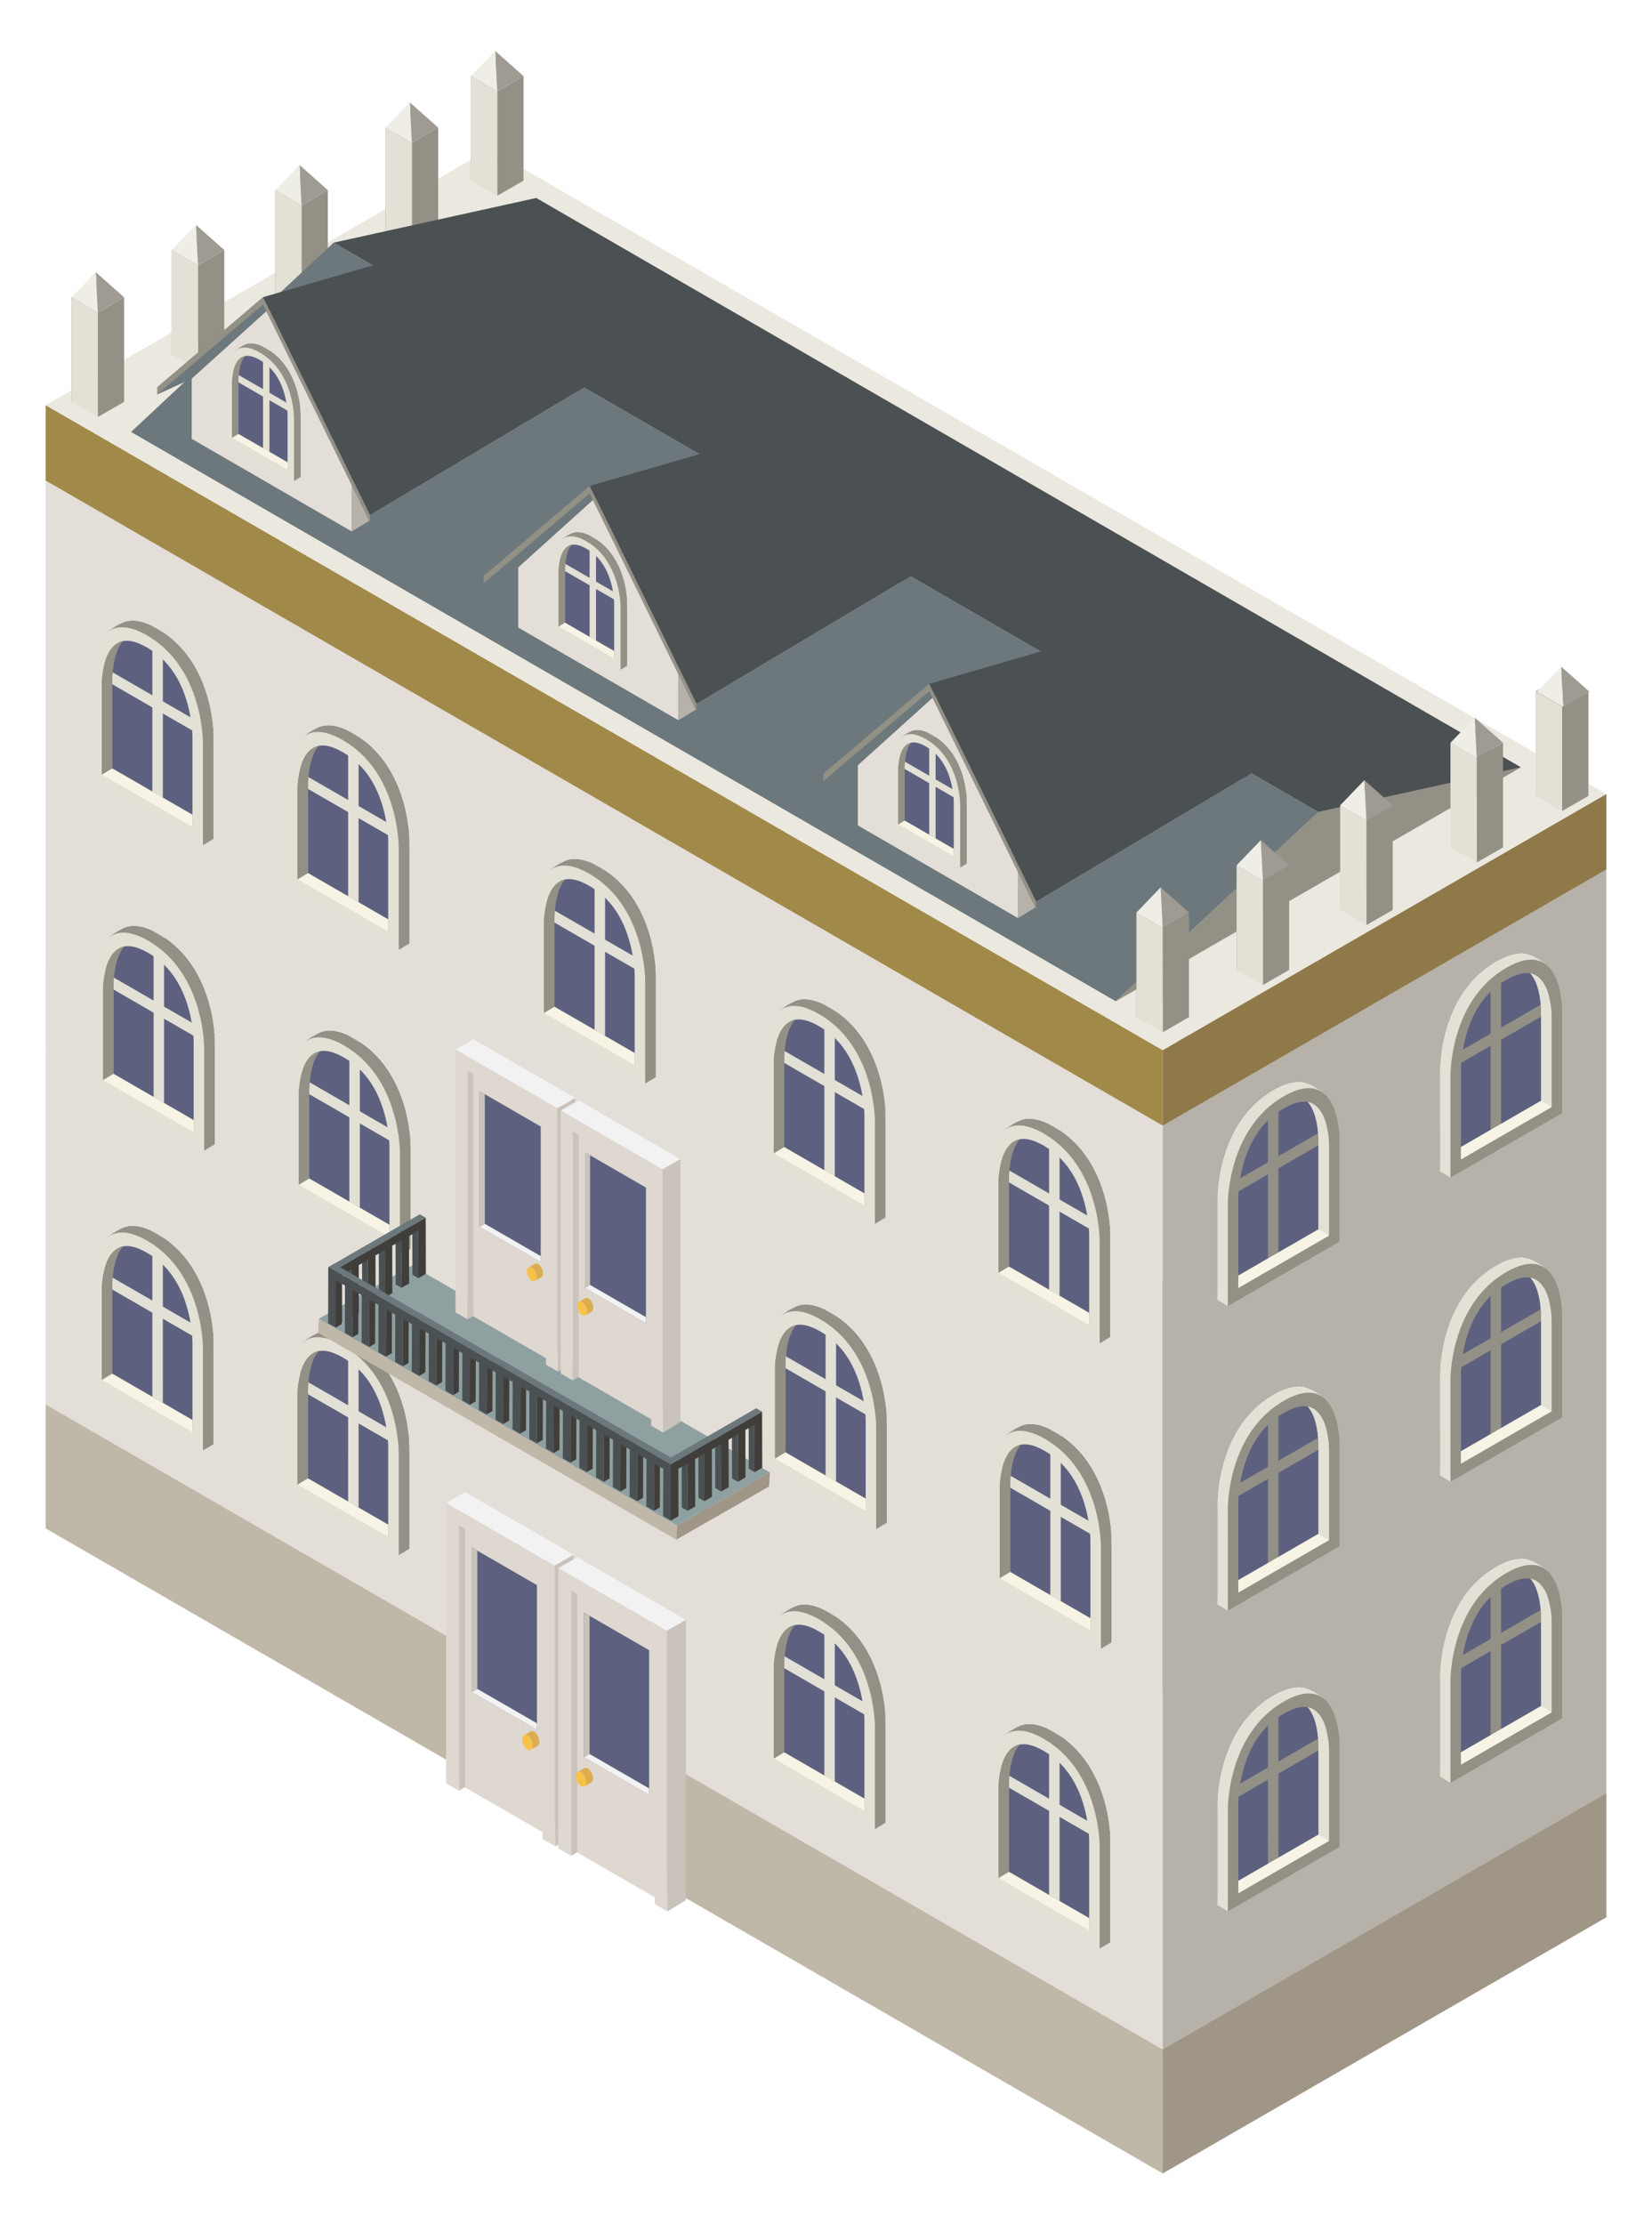 <?xml version="1.0" encoding="UTF-8"?> <!-- Creator: CorelDRAW 2018 (64-Bit) --> <svg xmlns="http://www.w3.org/2000/svg" xmlns:xlink="http://www.w3.org/1999/xlink" xml:space="preserve" width="26mm" height="35mm" style="shape-rendering:geometricPrecision; text-rendering:geometricPrecision; image-rendering:optimizeQuality; fill-rule:evenodd; clip-rule:evenodd" viewBox="0 0 2600 3500"> <defs> <style type="text/css"> <![CDATA[ .fil39 {fill:#F6C24A} .fil34 {fill:#F2F2F3} .fil35 {fill:#DFD8D0} .fil38 {fill:#DCAE51} .fil37 {fill:#CAC3BB} .fil36 {fill:#5D617F} .fil33 {fill:#F7F4E5;fill-rule:nonzero} .fil41 {fill:#EEEEE6;fill-rule:nonzero} .fil32 {fill:#EBE8E0;fill-rule:nonzero} .fil12 {fill:#E7DBCC;fill-rule:nonzero} .fil23 {fill:#E4DED8;fill-rule:nonzero} .fil26 {fill:#E3E0D6;fill-rule:nonzero} .fil2 {fill:#D49E3D;fill-rule:nonzero} .fil45 {fill:#D4C9C8;fill-rule:nonzero} .fil3 {fill:#BD8D40;fill-rule:nonzero} .fil24 {fill:#BFB7A8;fill-rule:nonzero} .fil6 {fill:#B08148;fill-rule:nonzero} .fil11 {fill:#B8A28E;fill-rule:nonzero} .fil28 {fill:#B6B2AA;fill-rule:nonzero} .fil4 {fill:#986930;fill-rule:nonzero} .fil17 {fill:#B0A586;fill-rule:nonzero} .fil27 {fill:#A18949;fill-rule:nonzero} .fil7 {fill:#8F6640;fill-rule:nonzero} .fil29 {fill:#A09687;fill-rule:nonzero} .fil20 {fill:#8D7241;fill-rule:nonzero} .fil40 {fill:#9F9B93;fill-rule:nonzero} .fil31 {fill:#8F7949;fill-rule:nonzero} .fil15 {fill:#968A82;fill-rule:nonzero} .fil21 {fill:#908162;fill-rule:nonzero} .fil0 {fill:#8D7C6A;fill-rule:nonzero} .fil8 {fill:#908F52;fill-rule:nonzero} .fil30 {fill:#939086;fill-rule:nonzero} .fil44 {fill:#8FA0A1;fill-rule:nonzero} .fil18 {fill:#7A6F52;fill-rule:nonzero} .fil22 {fill:#706551;fill-rule:nonzero} .fil13 {fill:#776665;fill-rule:nonzero} .fil5 {fill:#6A6435;fill-rule:nonzero} .fil19 {fill:#5F543C;fill-rule:nonzero} .fil9 {fill:#6D6F45;fill-rule:nonzero} .fil14 {fill:#767475;fill-rule:nonzero} .fil1 {fill:#524539;fill-rule:nonzero} .fil42 {fill:#6C787B;fill-rule:nonzero} .fil10 {fill:#616060;fill-rule:nonzero} .fil16 {fill:#39382A;fill-rule:nonzero} .fil46 {fill:#403E3B;fill-rule:nonzero} .fil43 {fill:#4B5052;fill-rule:nonzero} .fil25 {fill:#5D617F;fill-rule:nonzero} ]]> </style> </defs> <g id="Слой_x0020_1">  <g id="_2964471917344"> <path class="fil0" d="M1931.14 1672.29c-4.24,3.42 -4.24,8.92 0,12.34 4.19,3.43 11.04,3.43 15.27,0 4.2,-3.42 4.2,-8.92 0,-12.34 -4.23,-3.42 -11.08,-3.42 -15.27,0z"></path> <polygon class="fil0" points="1927.96,1678.46 1949.54,1678.46 1949.54,1571.32 1927.96,1571.32 "></polygon> <path class="fil1" d="M1931.14 1672.29c3.14,-2.54 7.72,-3.18 11.64,-1.94 1.66,4.05 3.7,7.86 5.99,11.39l-2.36 2.89c-4.23,3.43 -11.08,3.43 -15.27,0 -4.24,-3.42 -4.24,-8.92 0,-12.34z"></path> <path class="fil1" d="M1929.8 1571.32l0.1 0.92c3.85,27.55 6.21,55.39 9.03,83.18 0.85,8.37 3.85,16.16 7.83,23.04l-18.8 0 0 -107.14 1.84 0z"></path> <path class="fil0" d="M1854.9 1627.94c-4.2,3.39 -4.2,8.93 0,12.35 4.23,3.39 11.08,3.39 15.31,0 4.2,-3.42 4.2,-8.96 0,-12.35 -4.23,-3.42 -11.08,-3.42 -15.31,0z"></path> <polygon class="fil0" points="1851.76,1634.08 1873.35,1634.08 1873.35,1526.95 1851.76,1526.95 "></polygon> <path class="fil1" d="M1854.9 1627.94c3.18,-2.57 7.76,-3.21 11.64,-1.97 1.66,4.05 3.71,7.9 6.03,11.43l-2.36 2.89c-4.23,3.39 -11.08,3.39 -15.31,0 -4.2,-3.42 -4.2,-8.96 0,-12.35z"></path> <path class="fil1" d="M1853.56 1526.94l0.14 0.92c3.85,27.55 6.21,55.42 9.03,83.22 0.85,8.33 3.85,16.16 7.83,23l-18.8 0 0 -107.14 1.8 0z"></path> <path class="fil0" d="M2157.65 1539.36c-4.19,3.42 -4.19,8.96 0,12.35 4.24,3.42 11.08,3.42 15.31,0 4.2,-3.39 4.2,-8.93 0,-12.35 -4.23,-3.39 -11.07,-3.39 -15.31,0z"></path> <polygon class="fil0" points="2154.51,1545.57 2176.11,1545.57 2176.11,1438.4 2154.51,1438.4 "></polygon> <path class="fil1" d="M2157.65 1539.36c3.18,-2.54 7.77,-3.17 11.68,-1.94 1.62,4.06 3.67,7.87 6,11.4l-2.37 2.89c-4.23,3.42 -11.07,3.42 -15.31,0 -4.19,-3.39 -4.19,-8.93 0,-12.35z"></path> <path class="fil1" d="M2156.31 1438.4l0.11 0.91c3.88,27.56 6.24,55.42 9.07,83.19 0.84,8.36 3.84,16.19 7.83,23.07l-18.81 0 0 -107.17 1.8 0z"></path> <path class="fil0" d="M2081.45 1495.02c-4.19,3.38 -4.19,8.92 0,12.34 4.24,3.43 11.08,3.43 15.28,0 4.23,-3.42 4.23,-8.96 0,-12.34 -4.2,-3.43 -11.04,-3.43 -15.28,0z"></path> <polygon class="fil0" points="2078.28,1501.19 2099.9,1501.19 2099.9,1394.02 2078.28,1394.02 "></polygon> <path class="fil1" d="M2081.45 1495.02c3.14,-2.54 7.77,-3.21 11.65,-1.94 1.65,4.05 3.7,7.86 6.03,11.39l-2.4 2.89c-4.2,3.43 -11.04,3.43 -15.28,0 -4.19,-3.42 -4.19,-8.96 0,-12.34z"></path> <path class="fil1" d="M2080.11 1394.02l0.11 0.95c3.88,27.52 6.24,55.39 9.03,83.18 0.88,8.36 3.88,16.16 7.87,23.04l-18.84 0 0 -107.17 1.83 0z"></path> <polygon class="fil2" points="2140.05,1425.17 1867.21,1582.65 1841.85,1568.01 2114.69,1410.53 "></polygon> <polygon class="fil2" points="2140.05,1410.1 1867.21,1567.62 1841.85,1552.98 2114.69,1395.46 "></polygon> <polygon class="fil3" points="1867.21,1567.62 1867.21,1582.65 2140.05,1425.17 2140.05,1410.1 "></polygon> <polygon class="fil4" points="1867.21,1567.62 1867.21,1582.65 1841.85,1568.01 1841.85,1552.98 "></polygon> <polygon class="fil2" points="2171.55,1444.64 1898.72,1602.16 1873.35,1587.52 2146.19,1430 "></polygon> <polygon class="fil2" points="2171.55,1429.58 1898.72,1587.09 1873.35,1572.45 2146.19,1414.94 "></polygon> <polygon class="fil3" points="1898.72,1587.09 1898.72,1602.16 2171.55,1444.64 2171.55,1429.58 "></polygon> <polygon class="fil4" points="1898.72,1587.09 1898.72,1602.16 1873.35,1587.52 1873.35,1572.45 "></polygon> <polygon class="fil2" points="2203.44,1464.92 1930.64,1622.48 1905.28,1607.84 2178.12,1450.28 "></polygon> <polygon class="fil2" points="2203.44,1449.9 1930.64,1607.41 1905.28,1592.77 2178.12,1435.26 "></polygon> <polygon class="fil3" points="1930.64,1607.41 1930.64,1622.48 2203.44,1464.92 2203.44,1449.9 "></polygon> <polygon class="fil4" points="1930.64,1607.41 1930.64,1622.48 1905.28,1607.84 1905.28,1592.77 "></polygon> <polygon class="fil3" points="1826.08,1539.15 2098.92,1381.63 2098.92,1352.35 1826.08,1509.87 "></polygon> <polygon class="fil3" points="1839.77,1548.25 2112.6,1390.74 2112.6,1361.46 1839.77,1518.97 "></polygon> <polygon class="fil2" points="2112.6,1361.46 2098.92,1352.35 1826.08,1509.87 1839.77,1518.97 "></polygon> <polygon class="fil4" points="1839.77,1518.97 1839.77,1548.25 1826.08,1539.15 1826.08,1509.87 "></polygon> <polygon class="fil3" points="1826.08,1499.36 2098.92,1341.84 2098.92,1312.56 1826.08,1470.08 "></polygon> <polygon class="fil3" points="1839.77,1508.46 2112.6,1350.94 2112.6,1321.63 1839.77,1479.18 "></polygon> <polygon class="fil2" points="2112.6,1321.63 2098.92,1312.56 1826.08,1470.08 1839.77,1479.18 "></polygon> <polygon class="fil4" points="1839.77,1479.18 1839.77,1508.46 1826.08,1499.36 1826.08,1470.08 "></polygon> <polygon class="fil3" points="1826.08,1460.97 2098.92,1303.46 2098.92,1274.18 1826.08,1431.69 "></polygon> <polygon class="fil3" points="1839.77,1470.08 2112.6,1312.56 2112.6,1283.28 1839.77,1440.79 "></polygon> <polygon class="fil2" points="2112.6,1283.28 2098.92,1274.18 1826.08,1431.69 1839.77,1440.79 "></polygon> <polygon class="fil4" points="1839.77,1440.79 1839.77,1470.08 1826.08,1460.97 1826.08,1431.69 "></polygon> <path class="fil5" d="M1564.85 1139.66c-32.08,18.56 -32.08,48.58 0,67.14 32.1,18.52 84.13,18.52 116.24,0 32.06,-18.56 32.06,-48.58 0,-67.14 -32.11,-18.52 -84.14,-18.52 -116.24,0z"></path> <path class="fil6" d="M1661.41 1142.98c21.12,12.17 21.12,31.93 0,44.13 -21.13,12.21 -55.37,12.21 -76.48,0 -21.12,-12.2 -21.12,-31.96 0,-44.13 21.11,-12.21 55.35,-12.21 76.48,0z"></path> <path class="fil5" d="M1064.76 1415.99c-32.08,18.53 -32.08,48.58 0,67.1 32.09,18.56 84.13,18.56 116.23,0 32.09,-18.52 32.09,-48.57 0,-67.1 -32.1,-18.52 -84.14,-18.52 -116.23,0z"></path> <path class="fil6" d="M1161.32 1419.28c21.13,12.2 21.13,31.96 0,44.16 -21.13,12.17 -55.37,12.17 -76.49,0 -21.12,-12.2 -21.12,-31.96 0,-44.16 21.12,-12.21 55.36,-12.21 76.49,0z"></path> <polygon class="fil6" points="1068.99,1441.36 1177.17,1441.36 1177.17,1003.08 1068.99,1003.08 "></polygon> <path class="fil7" d="M1123.08 1472.58c0,0 41.92,-0.04 52.81,-24.59 0,0 1.28,-2.47 1.28,-5.82l0 -439.1 -45.41 0c0,0 8.23,471.1 -8.68,469.51z"></path> <path class="fil8" d="M1259.73 700.56c107.3,75.6 133.02,223.84 57.43,331.15 -75.57,107.32 -223.83,133.04 -331.14,57.47 -107.29,-75.6 -133.02,-223.87 -57.44,-331.19 75.59,-107.28 223.84,-132.99 331.15,-57.43z"></path> <path class="fil9" d="M1005.92 688.46c48.08,-0.14 96.92,13.58 139.91,41.06 108.19,69.18 128.99,229.45 57.42,331.02 -22.42,31.82 -50.79,55.84 -82.36,72.21 75.44,0.7 149.94,-34.43 196.67,-100.75 75.59,-107.32 49.87,-255.59 -57.43,-331.16 -77.64,-54.68 -176.72,-56.3 -254.21,-12.38z"></path> <polygon class="fil10" points="1731.89,1278.69 1731.89,1284.83 1737.21,1281.73 1737.18,1275.62 "></polygon> <path class="fil11" d="M1754.64 1652.14c-7.94,4.59 -19.51,5.79 -29.39,3.71 -3.63,-0.81 -7.09,-2.05 -10.01,-3.71 -5.4,-3.1 -8.19,-7.3 -8.19,-11.39l-0.03 144.21c0,4.17 2.75,8.33 8.25,11.54 3.7,2.12 8.26,3.56 12.98,4.23 9.18,1.27 19.26,-0.1 26.43,-4.23 5.32,-3.14 8.07,-7.23 8.07,-11.36l-0.03 -144.32c0,4.09 -2.68,8.22 -8.08,11.32z"></path> <path class="fil12" d="M1754.53 1629.32c-10.93,-6.32 -28.57,-6.28 -39.4,0 -10.87,6.31 -10.8,16.51 0.14,22.82 10.9,6.28 28.54,6.28 39.41,0 10.79,-6.31 10.72,-16.54 -0.15,-22.82z"></path> <path class="fil13" d="M1715.24 1652.14c-5.4,-3.1 -8.19,-7.3 -8.19,-11.39l-0.03 144.21c0,4.17 2.75,8.33 8.25,11.54 3.7,2.12 8.26,3.56 12.98,4.23l-3 -144.88c-3.63,-0.81 -7.09,-2.05 -10.01,-3.71z"></path> <path class="fil11" d="M1744.97 1226.91c-3.14,1.83 -7.69,2.32 -11.6,1.48l-3.95 -1.48 -3.25 -4.48 -1.2 418.32 3.28 4.55 5.12 1.69c3.63,0.5 7.62,-0.03 10.44,-1.69l3.18 -4.48 1.19 -418.36 -3.21 4.45z"></path> <path class="fil11" d="M1744.94 1217.91c-4.3,-2.5 -11.29,-2.5 -15.56,0 -4.3,2.5 -4.27,6.53 0.04,9 4.3,2.5 11.29,2.5 15.59,0 4.27,-2.47 4.23,-6.53 -0.07,-9z"></path> <polygon class="fil13" points="1726.17,1222.43 1724.97,1640.75 1728.25,1645.3 1733.37,1646.99 1733.37,1228.39 1729.42,1226.91 "></polygon> <polygon class="fil14" points="1703.7,1226.06 1736.75,1245.14 1769.85,1226.06 1736.75,1206.94 "></polygon> <polygon class="fil15" points="1736.75,1250.97 1769.85,1231.84 1769.85,1226.06 1736.75,1245.14 "></polygon> <polygon class="fil15" points="1703.7,1231.84 1736.75,1250.97 1736.75,1245.14 1703.7,1226.06 "></polygon> <polygon class="fil12" points="1699.64,1217.2 1736.75,1238.65 1773.9,1217.2 1736.75,1195.79 "></polygon> <polygon class="fil11" points="1736.75,1245.14 1773.9,1223.73 1773.9,1217.2 1736.75,1238.65 "></polygon> <polygon class="fil13" points="1699.64,1223.73 1736.75,1245.14 1736.75,1238.65 1699.64,1217.2 "></polygon> <polygon class="fil11" points="1736.75,1234.21 1766.85,1216.85 1796.94,1130 1736.75,1164.75 "></polygon> <polygon class="fil13" points="1706.7,1216.85 1736.75,1234.21 1736.75,1164.75 1676.6,1130 "></polygon> <polygon class="fil16" points="1740.42,1225.49 1764.8,1211.42 1789.14,1141.15 1740.42,1169.26 "></polygon> <polygon class="fil16" points="1709.03,1211.42 1733.37,1225.49 1733.37,1169.26 1684.68,1141.15 "></polygon> <polygon class="fil12" points="1667.03,1124.56 1736.75,1164.82 1806.5,1124.56 1736.75,1084.31 "></polygon> <polygon class="fil11" points="1736.75,1172.58 1806.5,1132.33 1806.5,1124.56 1736.75,1164.82 "></polygon> <polygon class="fil13" points="1667.03,1132.33 1736.75,1172.58 1736.75,1164.82 1667.03,1124.56 "></polygon> <polygon class="fil11" points="1736.75,1107.74 1736.75,1159.38 1796.94,1124.64 1766.85,1090.35 "></polygon> <polygon class="fil13" points="1676.6,1124.64 1736.75,1159.38 1736.75,1107.74 1706.7,1090.35 "></polygon> <polygon class="fil12" points="1706.7,1090.35 1736.75,1107.74 1766.85,1090.35 1736.75,1072.99 "></polygon> <path class="fil17" d="M1225.37 3018.24l-519.84 -345.4 611.33 -358.39 579.99 -340.01c43.63,139.88 104.88,272.06 181.46,393.14 22.83,36.09 47.03,71.22 72.57,105.23l-531.34 313.13 -394.17 232.3z"></path> <path class="fil18" d="M1946.41 1684.63l2.36 -2.89c-0.7,-1.06 -1.37,-2.15 -2.01,-3.28l2.79 0c0,2.26 -1.06,4.48 -3.14,6.17z"></path> <path class="fil18" d="M1949.55 1678.46l-2.79 0c-0.84,-1.45 -1.62,-2.93 -2.36,-4.44l5.15 -1.63 0 6.07z"></path> <path class="fil19" d="M1938.76 1687.21c-2.76,0 -5.54,-0.85 -7.62,-2.58 -1.91,-1.51 -2.93,-3.45 -3.14,-5.43l2.29 -0.74 16.47 0 0 0c-0.84,-1.45 -1.62,-2.93 -2.36,-4.44l0 0c0.74,1.51 1.52,2.99 2.36,4.44 0.64,1.13 1.31,2.22 2.01,3.28l-2.36 2.89c-2.12,1.73 -4.9,2.58 -7.65,2.58z"></path> <path class="fil19" d="M1946.76 1678.46l-16.47 0 14.11 -4.44c0.74,1.51 1.52,2.99 2.36,4.44z"></path> <path class="fil20" d="M2496.85 2326.44l-55.35 0 0 -288.67c15.84,3.7 31.93,5.53 47.98,5.64 -0.14,0.07 -0.29,0.14 -0.43,0.21 0.67,0 1.31,0 1.98,0 3.14,0 6.28,-0.07 9.45,-0.21 0.78,96.73 0.82,226.34 -3.63,283.03z"></path> <path class="fil21" d="M1734.92 1801.19c-2.26,0 -4.48,-0.14 -6.67,-0.46l0 0 -1.2 -58.13 35.67 -11.26 0.03 53.8c0,4.13 -2.75,8.22 -8.07,11.36 -5.47,3.14 -12.63,4.69 -19.76,4.69z"></path> <path class="fil22" d="M1728.25 1800.73c-4.72,-0.67 -9.28,-2.11 -12.98,-4.23 -5.5,-3.21 -8.25,-7.37 -8.25,-11.54l0 -36.05 20.03 -6.31 1.2 58.13z"></path> <polygon class="fil23" points="71.93,2405.01 1829.92,3419.95 1829.92,1652.5 71.94,637.56 "></polygon> <polygon class="fil24" points="71.93,2405.01 1829.92,3419.95 1829.92,3225.11 71.93,2210.17 "></polygon> <path class="fil25" d="M556.13 2107.05c-89.02,-51.4 -87.85,67.8 -87.85,67.8l-0.02 160.87 87.87 50.73 87.86 50.73 0 -160.87c0,0 1.16,-117.86 -87.86,-169.26z"></path> <polygon class="fil26" points="547.89,2381.65 564.38,2391.18 564.38,2111.78 547.9,2102.25 "></polygon> <polygon class="fil26" points="468.28,2184.38 643.99,2285.84 643.99,2266.75 468.28,2165.33 "></polygon> <path class="fil25" d="M1305.61 2538.15c-89.02,-51.4 -87.84,67.8 -87.84,67.8l-0.02 160.87 87.86 50.73 87.87 50.72 0 -160.86c0,0 1.17,-117.86 -87.87,-169.26z"></path> <polygon class="fil26" points="1297.36,2812.78 1313.87,2822.31 1313.87,2542.91 1297.36,2533.38 "></polygon> <polygon class="fil26" points="1217.75,2615.47 1393.48,2716.93 1393.48,2697.88 1217.75,2596.42 "></polygon> <path class="fil25" d="M558.1 1634.93c-89.02,-51.37 -87.88,67.84 -87.88,67.84l0 160.83 87.88 50.73 87.86 50.73 0 -160.83c0,0 1.17,-117.9 -87.86,-169.3z"></path> <polygon class="fil26" points="549.84,1909.57 566.34,1919.13 566.34,1639.73 549.86,1630.2 "></polygon> <polygon class="fil26" points="470.22,1712.29 645.96,1813.72 645.98,1794.67 470.22,1693.24 "></polygon> <path class="fil25" d="M1307.6 2066.06c-89.05,-51.4 -87.88,67.8 -87.88,67.8l-0.01 160.87 87.86 50.69 87.88 50.73 0 -160.83c0,0 1.17,-117.86 -87.85,-169.26z"></path> <polygon class="fil26" points="1299.35,2340.7 1315.83,2350.22 1315.83,2070.82 1299.35,2061.3 "></polygon> <polygon class="fil26" points="1219.72,2143.39 1395.45,2244.85 1395.45,2225.8 1219.72,2124.34 "></polygon> <path class="fil25" d="M556.16 1154.59c-89.05,-51.37 -87.88,67.8 -87.88,67.8l0 160.9 87.88 50.7 87.86 50.73 0 -160.87c0,0 1.14,-117.83 -87.86,-169.26z"></path> <polygon class="fil26" points="547.9,1429.22 564.38,1438.75 564.4,1159.35 547.9,1149.82 "></polygon> <polygon class="fil26" points="468.28,1231.92 644.02,1333.37 644.02,1314.32 468.28,1212.87 "></polygon> <path class="fil25" d="M944.02 1364.91c-89.02,-51.4 -87.85,67.77 -87.85,67.77l-0.02 160.87 87.87 50.73 87.86 50.73 0 -160.87c0,0 1.17,-117.86 -87.86,-169.23z"></path> <polygon class="fil26" points="935.76,1639.51 952.27,1649.04 952.27,1369.64 935.76,1360.11 "></polygon> <polygon class="fil26" points="856.17,1442.21 1031.88,1543.66 1031.88,1524.61 856.17,1423.16 "></polygon> <path class="fil25" d="M1305.63 1585.72c-89.04,-51.4 -87.86,67.8 -87.86,67.8l0 160.87 87.86 50.69 87.86 50.77 0 -160.87c0,0 1.16,-117.86 -87.86,-169.26z"></path> <polygon class="fil26" points="1297.37,1860.32 1313.88,1869.88 1313.88,1590.48 1297.37,1580.95 "></polygon> <polygon class="fil26" points="1217.77,1663.04 1393.49,1764.5 1393.49,1745.45 1217.77,1643.99 "></polygon> <polygon class="fil27" points="71.94,756.19 1829.92,1771.17 1829.92,1652.5 71.94,637.56 "></polygon> <polygon class="fil28" points="1829.92,1652.5 1829.92,3419.95 2528.07,3016.9 2528.07,1249.45 "></polygon> <polygon class="fil29" points="1829.92,3225.11 1829.92,3419.95 2528.07,3016.9 2528.07,2822.06 "></polygon> <path class="fil25" d="M2003.84 2667.54c-89.04,51.4 -87.87,169.27 -87.87,169.27l0 160.86 87.87 -50.73 87.84 -50.73 0 -160.86c0,0 1.17,-119.21 -87.84,-67.81z"></path> <polygon class="fil30" points="1995.59,2951.71 2012.06,2942.18 2012.06,2662.78 1995.55,2672.34 "></polygon> <polygon class="fil30" points="1915.97,2846.33 2091.68,2744.87 2091.68,2725.86 1915.97,2827.28 "></polygon> <path class="fil25" d="M2354.19 2465.26c-89.04,51.4 -87.85,169.26 -87.85,169.26l0 160.87 87.85 -50.73 87.87 -50.73 0 -160.86c0,0 1.17,-119.21 -87.87,-67.81z"></path> <polygon class="fil30" points="2345.93,2749.42 2362.44,2739.9 2362.44,2460.53 2345.93,2470.02 "></polygon> <polygon class="fil30" points="2266.34,2644.05 2442.06,2542.59 2442.06,2523.54 2266.34,2625 "></polygon> <path class="fil25" d="M2003.81 1715.11c-89.01,51.4 -87.88,169.27 -87.88,169.27l0 160.86 87.88 -50.73 87.87 -50.72 0 -160.87c0,0 1.17,-119.2 -87.87,-67.81z"></path> <polygon class="fil30" points="1995.55,1999.28 2012.06,1989.75 2012.06,1710.39 1995.55,1719.88 "></polygon> <polygon class="fil30" points="1915.93,1893.9 2091.68,1792.44 2091.68,1773.39 1915.93,1874.85 "></polygon> <path class="fil25" d="M2354.19 1512.83c-89.04,51.4 -87.88,169.26 -87.88,169.26l0 160.87 87.88 -50.73 87.84 -50.73 0 -160.86c0,0 1.2,-119.21 -87.84,-67.81z"></path> <polygon class="fil30" points="2345.93,1796.99 2362.44,1787.47 2362.44,1508.07 2345.93,1517.63 "></polygon> <polygon class="fil30" points="2266.31,1691.62 2442.03,1590.16 2442.03,1571.11 2266.31,1672.57 "></polygon> <path class="fil25" d="M2003.84 2194.33c-89.04,51.4 -87.91,169.26 -87.91,169.26l0.04 160.87 87.87 -50.73 87.84 -50.73 0 -160.87c0,0 1.17,-119.2 -87.84,-67.8z"></path> <polygon class="fil30" points="1995.55,2199.13 1995.55,2478.49 2012.06,2468.97 2012.06,2189.57 "></polygon> <polygon class="fil30" points="1915.93,2373.12 2091.68,2271.66 2091.68,2252.61 1915.93,2354.07 "></polygon> <path class="fil25" d="M2354.19 1992.05c-89.04,51.4 -87.85,169.26 -87.85,169.26l0 160.86 87.85 -50.72 87.84 -50.73 0 -160.87c0,0 1.2,-119.2 -87.84,-67.8z"></path> <polygon class="fil30" points="2345.93,1996.81 2345.93,2276.21 2362.44,2266.68 2362.44,1987.28 "></polygon> <polygon class="fil30" points="2266.34,2170.83 2442.03,2069.37 2442.03,2050.32 2266.34,2151.78 "></polygon> <polygon class="fil31" points="1829.92,1652.5 1829.92,1771.17 2528.07,1368.09 2528.07,1249.45 "></polygon> <polygon class="fil32" points="71.94,637.56 1829.92,1652.5 2528.07,1249.45 770.19,234.61 "></polygon> <path class="fil30" d="M627.51 1314.25l0 142 -71.35 -41.21 -71.37 -41.2 0 -141.96c0,-0.49 0.01,-50.52 24.65,-64.91 11.69,-6.81 26.97,-4.62 46.72,6.81 19.73,11.39 35.01,26.81 46.71,47.13 24.61,42.83 24.64,92.88 24.64,93.34zm-71.35 -159.52c-89.05,-51.4 -87.88,67.77 -87.88,67.77l0 160.86 87.85 50.73 87.86 50.73 0.03 -160.87c0,0 1.14,-117.82 -87.86,-169.22z"></path> <path class="fil30" d="M518.08 1141.85c0,0 -16.25,-2.64 -41.2,17.89l65.8 15.2 42.59 35.74 17.99 39.16 14.82 63.5 9.43 181.43 16.48 -9.95 -12.68 -200.59c0,0 0.54,-79.97 -113.23,-142.38z"></path> <path class="fil26" d="M611.02 1324.17l0 142.02 -71.37 -41.2 -71.37 -41.2 0 -142c0,-0.49 0.01,-50.48 24.65,-64.91 11.7,-6.81 26.97,-4.58 46.72,6.81 19.74,11.4 35.01,26.81 46.71,47.17 24.64,42.82 24.66,92.85 24.66,93.31zm-71.37 -159.53c-89.02,-51.4 -87.87,67.8 -87.87,67.8l0 160.87 87.87 50.73 87.86 50.73 0 -160.87c0,0 1.17,-117.86 -87.86,-169.26z"></path> <path class="fil30" d="M472.76 1208.81c0,0 -3.68,16.05 -4.08,24.52 0,0 -0.4,5.22 -0.4,8.64l0 141.82 16.51 -9.95 0 -136.95c0,0 -0.66,-44.66 16.71,-63.25 0,0 -20.93,2.29 -28.74,35.17z"></path> <polygon class="fil33" points="468.28,1383.79 611.02,1466.19 611.02,1446.72 484.79,1373.84 "></polygon> <path class="fil30" d="M629.47 1794.81l0 141.99 -71.37 -41.17 -71.37 -41.2 0 -142c0,-0.49 0.04,-50.51 24.65,-64.87 11.7,-6.85 26.97,-4.62 46.72,6.77 19.74,11.4 35.01,26.81 46.71,47.17 24.63,42.79 24.66,92.85 24.66,93.31zm-71.37 -159.53c-89.02,-51.4 -87.88,67.81 -87.88,67.81l0 160.86 87.88 50.73 87.86 50.73 0 -160.9c0,0 1.17,-117.83 -87.86,-169.23z"></path> <path class="fil30" d="M520.02 1622.4c0,0 -16.22,-2.64 -41.17,17.89l65.78 15.24 42.61 35.74 17.99 39.12 14.82 63.54 9.42 181.39 16.49 -9.91 -12.69 -200.62c0,0 0.53,-79.98 -113.25,-142.39z"></path> <path class="fil26" d="M612.96 1804.72l0 142.03 -71.37 -41.21 -71.37 -41.2 0 -141.99c0,-0.5 0.04,-50.49 24.67,-64.88 11.68,-6.84 26.98,-4.62 46.73,6.77 19.73,11.4 35.01,26.85 46.71,47.17 24.61,42.83 24.64,92.85 24.63,93.31zm-71.34 -159.53c-89.05,-51.4 -87.88,67.81 -87.88,67.81l0 160.86 87.85 50.73 87.88 50.73 0 -160.86c0,0 1.15,-117.87 -87.85,-169.27z"></path> <path class="fil30" d="M474.71 1689.36c0,0 -3.68,16.09 -4.07,24.56 0,0 -0.42,5.22 -0.42,8.6l0 141.82 16.51 -9.91 0 -136.99c0,0 -0.64,-44.66 16.73,-63.21 0,0 -20.95,2.25 -28.75,35.13z"></path> <polygon class="fil33" points="470.22,1864.34 612.96,1946.75 612.96,1927.31 486.73,1854.43 "></polygon> <path class="fil30" d="M627.49 2266.68l0 142 -71.36 -41.21 -71.37 -41.17 0 -141.99c0,-0.49 0.03,-50.52 24.65,-64.91 11.7,-6.81 26.98,-4.59 46.72,6.81 19.75,11.39 35.03,26.81 46.71,47.16 24.64,42.8 24.65,92.85 24.65,93.31zm-71.36 -159.52c-89.02,-51.4 -87.87,67.8 -87.87,67.8l0 160.87 87.87 50.73 87.86 50.69 0 -160.87c0,0 1.16,-117.82 -87.86,-169.22z"></path> <path class="fil30" d="M518.07 2094.28c0,0 -16.25,-2.65 -41.21,17.89l65.82 15.24 42.58 35.7 18 39.16 14.81 63.5 9.42 181.43 16.5 -9.95 -12.69 -200.59c0,0 0.54,-79.97 -113.23,-142.38z"></path> <path class="fil26" d="M611.02 2276.6l-0.02 0.1 0 141.92 -71.35 -41.2 -71.39 -41.2 0 -141.82 0.02 -0.07 -0.02 -0.11c0,-0.49 0.02,-50.48 24.67,-64.91 11.67,-6.81 26.95,-4.58 46.72,6.81 19.72,11.39 35.01,26.81 46.71,47.17 24.61,42.82 24.66,92.85 24.66,93.31zm-71.37 -159.53c-89.04,-51.4 -87.87,67.8 -87.87,67.8l0 160.87 87.87 50.73 87.84 50.73 0 -160.87c0,0 1.18,-117.86 -87.84,-169.26z"></path> <path class="fil30" d="M472.74 2161.24c0,0 -3.66,16.05 -4.06,24.55 0,0 -0.42,5.22 -0.42,8.61l0 141.82 16.5 -9.92 0 -136.98c0,0 -0.65,-44.66 16.73,-63.25 0,0 -20.95,2.29 -28.75,35.17z"></path> <polygon class="fil33" points="468.26,2336.22 611,2418.62 611.02,2399.19 484.76,2326.3 "></polygon> <path class="fil25" d="M248.04 1942.3c-89.03,-51.4 -87.86,67.81 -87.86,67.81l0 160.86 87.86 50.73 87.85 50.73 0 -160.86c0,0 1.17,-117.87 -87.85,-169.27z"></path> <polygon class="fil26" points="239.78,2216.94 256.27,2226.47 256.29,1947.07 239.78,1937.54 "></polygon> <polygon class="fil26" points="160.18,2019.63 335.89,2121.09 335.89,2102.04 160.18,2000.58 "></polygon> <path class="fil25" d="M250 1470.22c-89.04,-51.4 -87.87,67.8 -87.87,67.8l0 160.87 87.85 50.73 87.87 50.73 0 -160.87c0,0 1.17,-117.86 -87.85,-169.26z"></path> <polygon class="fil26" points="241.76,1744.85 258.24,1754.38 258.25,1474.98 241.76,1465.45 "></polygon> <polygon class="fil26" points="162.13,1547.55 337.85,1649 337.87,1629.95 162.13,1528.5 "></polygon> <path class="fil25" d="M248.04 989.87c-89.02,-51.4 -87.86,67.81 -87.86,67.81l0 160.86 87.86 50.73 87.86 50.73 0 -160.86c0,0 1.17,-117.87 -87.86,-169.27z"></path> <polygon class="fil26" points="239.78,1264.48 256.29,1274 256.29,994.6 239.78,985.11 "></polygon> <polygon class="fil26" points="160.18,1067.2 335.9,1168.66 335.9,1149.61 160.18,1048.15 "></polygon> <path class="fil30" d="M319.39 1149.51l0 141.99 -71.35 -41.17 -71.37 -41.2 0 -142c0,-0.49 0.01,-50.52 24.65,-64.91 11.69,-6.81 26.97,-4.58 46.72,6.81 19.73,11.39 35.02,26.81 46.71,47.17 24.63,42.82 24.64,92.85 24.64,93.31zm-71.35 -159.53c-89.02,-51.4 -87.86,67.8 -87.86,67.8l0 160.87 87.86 50.73 87.86 50.73 0 -160.9c0,0 1.16,-117.83 -87.86,-169.23z"></path> <path class="fil30" d="M209.96 977.1c0,0 -16.24,-2.64 -41.19,17.89l65.8 15.24 42.6 35.74 18 39.12 14.81 63.5 9.41 181.43 16.51 -9.91 -12.69 -200.63c0,0 0.54,-79.97 -113.25,-142.38z"></path> <path class="fil26" d="M302.9 1159.42l0 142.03 -71.37 -41.21 -71.35 -41.2 0 -141.99c0,-0.5 0.02,-50.49 24.63,-64.88 11.7,-6.84 27,-4.62 46.72,6.77 19.76,11.4 35.04,26.85 46.71,47.17 24.65,42.83 24.67,92.85 24.66,93.31zm-71.37 -159.53c-89.02,-51.4 -87.85,67.81 -87.85,67.81l0 160.86 87.85 50.73 87.86 50.73 0 -160.86c0,0 1.17,-117.87 -87.86,-169.27z"></path> <path class="fil30" d="M164.64 1044.06c0,0 -3.68,16.05 -4.05,24.55 0,0 -0.41,5.23 -0.41,8.61l0 141.82 16.49 -9.91 0 -136.99c0,0 -0.65,-44.66 16.73,-63.25 0,0 -20.95,2.29 -28.76,35.17z"></path> <polygon class="fil33" points="160.18,1219.04 302.9,1301.45 302.9,1282.01 176.67,1209.13 "></polygon> <path class="fil30" d="M321.36 1630.06l0 0.21 -0.01 141.82 -71.37 -41.21 -71.37 -41.2 0.02 -141.82 0 -0.17c-0.02,-0.5 0.03,-50.49 24.65,-64.88 11.7,-6.84 26.98,-4.62 46.72,6.77 19.74,11.4 35.01,26.82 46.7,47.17 24.62,42.83 24.66,92.85 24.66,93.31zm-71.36 -159.53c-89.04,-51.4 -87.87,67.81 -87.87,67.81l0 160.86 87.85 50.73 87.87 50.73 0 -160.86c0,0 1.17,-117.87 -87.85,-169.27z"></path> <path class="fil30" d="M211.94 1457.66c0,0 -16.25,-2.65 -41.21,17.88l65.8 15.24 42.6 35.74 17.98 39.16 14.83 63.5 9.42 181.4 16.49 -9.92 -12.68 -200.59c0,0 0.52,-80.01 -113.23,-142.41z"></path> <path class="fil26" d="M304.85 1639.97l0 142.03 -71.35 -41.2 -71.37 -41.21 0 -141.96c0,-0.52 0.02,-50.51 24.66,-64.91 11.68,-6.84 26.96,-4.62 46.71,6.78 19.74,11.43 35.02,26.84 46.72,47.16 24.62,42.83 24.63,92.85 24.63,93.31zm-71.35 -159.52c-89.02,-51.4 -87.86,67.8 -87.86,67.8l0 160.87 87.86 50.73 87.86 50.73 0 -160.87c0,0 1.16,-117.86 -87.86,-169.26z"></path> <path class="fil30" d="M166.61 1524.65c0,0 -3.68,16.05 -4.08,24.52 0,0 -0.4,5.22 -0.4,8.61l0 141.81 16.48 -9.91 0 -136.98c0,0 -0.63,-44.63 16.75,-63.22 0,0 -20.96,2.26 -28.75,35.17z"></path> <polygon class="fil33" points="162.13,1699.59 304.85,1782 304.85,1762.56 178.61,1689.68 "></polygon> <path class="fil30" d="M319.39 2101.94l0 142.02 -71.36 -41.2 -71.36 -41.2 0 -142c0,-0.49 0.01,-50.48 24.65,-64.87 11.69,-6.85 26.96,-4.63 46.72,6.77 19.73,11.39 35.02,26.81 46.71,47.17 24.62,42.82 24.64,92.85 24.64,93.31zm-71.35 -159.53c-89.03,-51.4 -87.86,67.8 -87.86,67.8l0 160.87 87.85 50.73 87.86 50.73 0 -160.87c0,0 1.17,-117.86 -87.85,-169.26z"></path> <path class="fil30" d="M209.95 1929.53c0,0 -16.23,-2.64 -41.19,17.89l65.8 15.24 42.61 35.74 17.97 39.12 14.84 63.53 9.41 181.4 16.5 -9.91 -12.69 -200.59c0,0 0.52,-80.01 -113.25,-142.42z"></path> <path class="fil26" d="M302.9 2111.85l0 142.03 -71.37 -41.21 -71.35 -41.2 0 -141.99c0,-0.5 0.01,-50.49 24.63,-64.88 11.7,-6.84 26.99,-4.62 46.72,6.77 19.75,11.4 35.03,26.85 46.71,47.17 24.65,42.83 24.66,92.85 24.66,93.31zm-71.37 -159.53c-89.03,-51.4 -87.86,67.81 -87.86,67.81l0 160.86 87.86 50.73 87.86 50.73 0 -160.86c0,0 1.16,-117.87 -87.86,-169.27z"></path> <path class="fil30" d="M164.64 1996.53c0,0 -3.68,16.05 -4.08,24.51 0,0 -0.38,5.22 -0.38,8.61l0 141.82 16.49 -9.91 0 -136.99c0,0 -0.65,-44.62 16.72,-63.22 0,0 -20.96,2.26 -28.75,35.18z"></path> <polygon class="fil33" points="160.18,2171.47 302.9,2253.88 302.9,2234.44 176.67,2161.56 "></polygon> <path class="fil25" d="M1659.34 2726.18c-89.05,-51.4 -87.88,67.8 -87.88,67.8l0 160.87 87.88 50.73 87.86 50.73 0 -160.87c0,0 1.16,-117.86 -87.86,-169.26z"></path> <polygon class="fil26" points="1651.09,3000.81 1667.59,3010.34 1667.59,2730.94 1651.09,2721.41 "></polygon> <polygon class="fil26" points="1571.46,2803.5 1747.2,2904.96 1747.2,2885.91 1571.46,2784.45 "></polygon> <path class="fil25" d="M1661.3 2254.09c-89.02,-51.4 -87.86,67.8 -87.86,67.8l0 160.87 87.86 50.73 87.87 50.73 0 -160.9c0,0 1.17,-117.83 -87.87,-169.23z"></path> <polygon class="fil26" points="1653.04,2528.73 1669.55,2538.25 1669.55,2258.85 1653.06,2249.33 "></polygon> <polygon class="fil26" points="1573.44,2331.42 1749.17,2432.84 1749.17,2413.79 1573.44,2312.37 "></polygon> <path class="fil25" d="M1659.36 1773.71c-89.05,-51.4 -87.88,67.84 -87.88,67.84l0 160.87 87.86 50.69 87.86 50.73 0 -160.87c0,0 1.16,-117.86 -87.84,-169.26z"></path> <polygon class="fil26" points="1651.1,2048.38 1667.59,2057.91 1667.6,1778.51 1651.1,1768.98 "></polygon> <polygon class="fil26" points="1571.48,1851.08 1747.2,1952.5 1747.2,1933.48 1571.48,1832.03 "></polygon> <path class="fil30" d="M1730.72 1933.38l0 142.03 -71.38 -41.21 -71.37 -41.2 0 -142c0,-0.49 0.03,-50.48 24.67,-64.91 11.67,-6.8 26.97,-4.58 46.72,6.81 19.73,11.4 35.03,26.81 46.7,47.13 24.63,42.87 24.66,92.89 24.66,93.35zm-71.36 -159.53c-89.05,-51.4 -87.88,67.81 -87.88,67.81l0 160.86 87.86 50.73 87.86 50.73 0 -160.86c0,0 1.16,-117.87 -87.84,-169.27z"></path> <path class="fil30" d="M1621.28 1760.98c0,0 -16.23,-2.65 -41.2,17.88l65.8 15.24 42.61 35.7 17.96 39.2 14.82 63.46 9.45 181.43 16.48 -9.91 -12.67 -200.62c0,0 0.5,-79.98 -113.25,-142.38z"></path> <path class="fil26" d="M1714.21 1943.29l0 142.03 -71.36 -41.2 -71.37 -41.21 0 -141.96c0,-0.53 0.03,-50.55 24.65,-64.91 11.7,-6.84 26.98,-4.62 46.72,6.78 19.74,11.39 35.03,26.81 46.7,47.16 24.66,42.83 24.66,92.85 24.66,93.31zm-71.36 -159.52c-89.02,-51.4 -87.86,67.8 -87.86,67.8l0 160.87 87.86 50.73 87.87 50.72 0 -160.86c0,0 1.17,-117.86 -87.87,-169.26z"></path> <path class="fil30" d="M1575.97 1827.97c0,0 -3.69,16.05 -4.09,24.52 0,0 -0.4,5.18 -0.4,8.6l0 141.82 16.49 -9.91 0 -136.99c0,0 -0.64,-44.66 16.75,-63.25 0,0 -20.96,2.29 -28.75,35.21z"></path> <polygon class="fil33" points="1571.48,2002.91 1714.21,2085.32 1714.21,2065.88 1587.97,1993 "></polygon> <path class="fil30" d="M1732.66 2413.93l0 142.03 -71.36 -41.2 -71.37 -41.21 0 -141.99c0,-0.5 0.03,-50.48 24.65,-64.88 11.7,-6.84 26.99,-4.62 46.72,6.78 19.75,11.39 35.03,26.81 46.7,47.16 24.66,42.83 24.66,92.85 24.66,93.31zm-71.36 -159.52c-89.02,-51.4 -87.86,67.8 -87.86,67.8l0 160.87 87.86 50.73 87.87 50.73 0 -160.87c0,0 1.17,-117.86 -87.87,-169.26z"></path> <path class="fil30" d="M1623.22 2241.57c0,0 -16.23,-2.69 -41.17,17.85l65.8 15.24 42.59 35.73 17.99 39.16 14.81 63.5 9.42 181.4 16.51 -9.91 -12.7 -200.59c0,0 0.53,-80.01 -113.25,-142.38z"></path> <path class="fil26" d="M1716.15 2423.85l0 142.02 -71.35 -41.2 -71.36 -41.17 0 -141.99c0,-0.53 0.02,-50.52 24.66,-64.91 11.68,-6.85 26.97,-4.63 46.72,6.77 19.73,11.39 35.01,26.81 46.71,47.17 24.62,42.82 24.66,92.85 24.62,93.31zm-71.33 -159.5c-89.05,-51.4 -87.88,67.81 -87.88,67.81l-0.01 160.83 87.87 50.73 87.86 50.73 0 -160.87c0,0 1.17,-117.83 -87.84,-169.23z"></path> <path class="fil30" d="M1577.92 2308.52c0,0 -3.67,16.05 -4.07,24.52 0,0 -0.41,5.22 -0.41,8.64l0 141.82 16.49 -9.95 0 -136.98c0,0 -0.65,-44.66 16.73,-63.22 0,0 -20.95,2.26 -28.74,35.17z"></path> <polygon class="fil33" points="1573.44,2483.5 1716.15,2565.87 1716.15,2546.44 1589.93,2473.55 "></polygon> <path class="fil30" d="M1730.69 2885.81l0 142.03 -71.37 -41.21 -71.35 -41.2 0 -142c0,-0.49 0.02,-50.48 24.64,-64.87 11.7,-6.85 26.99,-4.62 46.73,6.77 19.74,11.4 35.01,26.81 46.72,47.17 24.63,42.83 24.63,92.85 24.63,93.31zm-71.35 -159.53c-89.05,-51.4 -87.88,67.81 -87.88,67.81l0 160.86 87.86 50.73 87.88 50.73 0 -160.87c0,0 1.16,-117.86 -87.86,-169.26z"></path> <path class="fil30" d="M1621.27 2713.41c0,0 -16.25,-2.65 -41.2,17.88l65.81 15.24 42.58 35.74 17.99 39.16 14.82 63.46 9.42 181.43 16.51 -9.91 -12.7 -200.62c0,0 0.53,-79.98 -113.23,-142.38z"></path> <path class="fil26" d="M1714.21 2895.72l0 142.03 -71.38 -41.21 -71.37 -41.16 0 -142c0,-0.53 0.02,-50.52 24.66,-64.91 11.7,-6.84 26.97,-4.62 46.71,6.77 19.75,11.4 35.05,26.82 46.72,47.17 24.63,42.83 24.66,92.85 24.66,93.31zm-71.38 -159.53c-89.01,-51.39 -87.84,67.81 -87.84,67.81l-0.02 160.87 87.86 50.72 87.86 50.73 0 -160.86c0,0 1.2,-117.87 -87.86,-169.27z"></path> <path class="fil30" d="M1575.94 2780.4c0,0 -3.67,16.05 -4.07,24.52 0,0 -0.41,5.22 -0.41,8.64l0 141.82 16.51 -9.95 0 -136.99c0,0 -0.66,-44.66 16.72,-63.25 0,0 -20.93,2.29 -28.75,35.21z"></path> <polygon class="fil33" points="1571.46,2955.38 1714.21,3037.75 1714.21,3018.31 1587.97,2945.43 "></polygon> <path class="fil30" d="M1376.99 2697.78l0 142.03 -71.38 -41.21 -71.36 -41.2 0 -142c0,-0.49 0.01,-50.48 24.65,-64.87 11.68,-6.85 26.97,-4.62 46.71,6.77 19.74,11.4 35.02,26.85 46.72,47.17 24.63,42.82 24.66,92.85 24.66,93.31zm-71.38 -159.53c-89.02,-51.4 -87.86,67.81 -87.86,67.81l0 160.86 87.86 50.73 87.87 50.73 0 -160.87c0,0 1.15,-117.86 -87.87,-169.26z"></path> <path class="fil30" d="M1267.54 2525.41c0,0 -16.23,-2.68 -41.21,17.85l65.81 15.24 42.61 35.74 17.99 39.16 14.82 63.5 9.43 181.39 16.49 -9.91 -12.69 -200.59c0,0 0.53,-80.01 -113.25,-142.38z"></path> <path class="fil26" d="M1360.49 2707.69l-0.01 0.11 0 141.92 -71.38 -41.21 -71.35 -41.2 0 -141.82 0.02 -0.03 -0.02 -0.11c0,-0.53 0.03,-50.52 24.64,-64.91 11.7,-6.84 27,-4.62 46.71,6.81 19.77,11.36 35.05,26.81 46.72,47.13 24.64,42.83 24.67,92.85 24.67,93.31zm-71.39 -159.49c-89.02,-51.4 -87.84,67.77 -87.84,67.77l0 160.86 87.84 50.73 87.89 50.73 0 -160.86c0,0 1.17,-117.87 -87.89,-169.23z"></path> <path class="fil30" d="M1222.21 2592.33c0,0 -3.67,16.09 -4.05,24.56 0,0 -0.41,5.22 -0.41,8.6l0 141.82 16.5 -9.91 0 -136.99c0,0 -0.65,-44.66 16.73,-63.21 0,0 -20.95,2.25 -28.77,35.13z"></path> <polygon class="fil33" points="1217.75,2767.31 1360.48,2849.72 1360.49,2830.28 1234.25,2757.4 "></polygon> <path class="fil30" d="M1378.94 2225.69l0 142.03 -71.37 -41.21 -71.37 -41.2 0 -141.99c0,-0.5 0.04,-50.49 24.66,-64.88 11.7,-6.84 26.98,-4.62 46.71,6.77 19.75,11.4 35.02,26.82 46.72,47.17 24.64,42.83 24.65,92.85 24.65,93.31zm-71.34 -159.53c-89.05,-51.4 -87.89,67.81 -87.89,67.81l0 160.86 87.86 50.73 87.88 50.73 0 -160.86c0,0 1.17,-117.87 -87.85,-169.27z"></path> <path class="fil30" d="M1269.51 2053.29c0,0 -16.25,-2.65 -41.19,17.88l65.8 15.24 42.6 35.74 17.98 39.16 14.81 63.5 9.43 181.4 16.51 -9.92 -12.69 -200.62c0,0 0.52,-79.98 -113.25,-142.38z"></path> <path class="fil26" d="M1362.46 2235.6l0 0.21 -0.03 141.82 -71.34 -41.2 -71.38 -41.21 0.01 -141.78 0 -0.07 -0.01 -0.11c0,-0.49 0.02,-50.51 24.67,-64.91 11.67,-6.8 26.95,-4.62 46.71,6.78 19.75,11.39 35.02,26.84 46.72,47.16 24.61,42.83 24.65,92.85 24.65,93.31zm-71.37 -159.52c-89.03,-51.4 -87.86,67.8 -87.86,67.8l0 160.87 87.86 50.73 87.85 50.73 0 -160.87c0,0 1.17,-117.86 -87.85,-169.26z"></path> <path class="fil30" d="M1224.19 2120.28c0,0 -3.67,16.05 -4.07,24.48 0,0 -0.4,5.22 -0.4,8.68l-0.01 141.78 16.49 -9.91 0 -136.98c0,0 -0.63,-44.67 16.73,-63.22 0,0 -20.94,2.29 -28.74,35.17z"></path> <polygon class="fil33" points="1219.71,2295.22 1362.43,2377.63 1362.46,2358.19 1236.2,2285.31 "></polygon> <path class="fil30" d="M1015.39 1524.51l0 142.03 -71.37 -41.21 -71.37 -41.2 0 -141.99c0,-0.5 0.01,-50.49 24.65,-64.88 11.69,-6.84 26.97,-4.62 46.72,6.81 19.73,11.36 35.01,26.81 46.71,47.13 24.63,42.83 24.66,92.85 24.66,93.31zm-71.37 -159.53c-89.02,-51.4 -87.87,67.81 -87.87,67.81l0 160.86 87.87 50.73 87.86 50.73 0 -160.86c0,0 1.17,-117.83 -87.86,-169.27z"></path> <path class="fil30" d="M905.94 1352.14c0,0 -16.23,-2.64 -41.19,17.89l65.82 15.24 42.58 35.7 18 39.16 14.81 63.5 9.43 181.43 16.49 -9.95 -12.69 -200.59c0,0 0.54,-79.97 -113.25,-142.38z"></path> <path class="fil26" d="M998.89 1534.46l-0.01 0.1 0 141.93 -71.36 -41.21 -71.37 -41.2 0 -141.82 0.02 -0.07 -0.02 -0.11c0,-0.49 0.03,-50.48 24.67,-64.91 11.67,-6.81 26.97,-4.58 46.7,6.81 19.75,11.4 35.03,26.81 46.71,47.13 24.63,42.86 24.66,92.89 24.66,93.35zm-71.37 -159.53c-89.03,-51.4 -87.86,67.81 -87.86,67.81l0 160.86 87.86 50.73 87.87 50.73 0 -160.87c0,0 1.17,-117.86 -87.87,-169.26z"></path> <path class="fil30" d="M860.62 1419.1c0,0 -3.67,16.05 -4.05,24.52 0,0 -0.42,5.22 -0.42,8.64l0 141.82 16.5 -9.95 0 -136.95c0,0 -0.65,-44.66 16.73,-63.25 0,0 -20.95,2.29 -28.76,35.17z"></path> <polygon class="fil33" points="856.15,1594.08 998.88,1676.49 998.89,1657.01 872.65,1584.13 "></polygon> <path class="fil30" d="M1377 1745.35l-0.01 0.1 0 141.93 -71.36 -41.21 -71.37 -41.2 0 -142c0,-0.49 0.01,-50.48 24.65,-64.91 11.7,-6.81 26.97,-4.58 46.72,6.81 19.75,11.4 35.02,26.81 46.71,47.17 24.62,42.83 24.66,92.85 24.66,93.31zm-71.37 -159.53c-89.04,-51.4 -87.86,67.81 -87.86,67.81l0 160.86 87.86 50.73 87.86 50.73 0 -160.87c0,0 1.16,-117.86 -87.86,-169.26z"></path> <path class="fil30" d="M1267.57 1572.95c0,0 -16.25,-2.65 -41.22,17.88l65.82 15.24 42.59 35.74 18 39.16 14.81 63.46 9.42 181.43 16.5 -9.91 -12.69 -200.59c0,0 0.54,-80.01 -113.23,-142.41z"></path> <path class="fil26" d="M1360.49 1755.26l0 142.03 -71.37 -41.21 -71.35 -41.2 0 -141.99c0,-0.5 0.02,-50.49 24.65,-64.88 11.68,-6.84 26.97,-4.62 46.7,6.77 19.75,11.4 35.03,26.82 46.71,47.17 24.65,42.83 24.66,92.85 24.66,93.31zm-71.37 -159.53c-89.01,-51.39 -87.86,67.81 -87.86,67.81l0 160.87 87.86 50.72 87.87 50.73 0 -160.86c0,0 1.18,-117.87 -87.87,-169.27z"></path> <path class="fil30" d="M1222.24 1639.9c0,0 -3.69,16.09 -4.08,24.56 0,0 -0.39,5.18 -0.39,8.6l0 141.82 16.49 -9.91 0 -136.99c0,0 -0.65,-44.66 16.73,-63.25 0,0 -20.95,2.29 -28.75,35.17z"></path> <polygon class="fil33" points="1217.77,1814.88 1360.49,1897.29 1360.49,1877.85 1234.26,1804.97 "></polygon> <path class="fil26" d="M2425.55 1590.23l0 141.85 -71.36 41.21 -71.37 41.2 0 -142.03c0,-0.42 0.03,-50.48 24.66,-93.31 11.68,-20.32 26.95,-35.73 46.71,-47.16 19.75,-11.36 34.99,-13.58 46.7,-6.78 24.63,14.4 24.66,64.42 24.66,64.92l0 0.1zm-71.36 -77.26c-89.04,51.4 -87.88,169.23 -87.88,169.23l0.03 160.87 87.85 -50.73 87.84 -50.73 0 -160.83c0,0 1.2,-119.24 -87.84,-67.81z"></path> <path class="fil26" d="M2392.25 1500.1c-113.77,62.4 -113.24,142.38 -113.24,142.38l-12.67 200.59 16.48 9.91 9.42 -181.4 14.82 -63.5 17.99 -39.16 42.61 -35.7 65.8 -15.27c-24.98,-20.53 -41.21,-17.85 -41.21,-17.85z"></path> <path class="fil30" d="M2442.03 1742l-71.33 41.24 -71.37 41.17 0 -142c0,-0.46 0,-50.52 24.62,-93.31 11.72,-20.35 26.99,-35.77 46.75,-47.16 19.72,-11.4 34.99,-13.62 46.7,-6.81 24.63,14.39 24.63,64.41 24.63,64.91l0 141.96zm-71.33 -219.11c-89.04,51.4 -87.88,169.22 -87.88,169.22l0 160.87 87.88 -50.73 87.84 -50.69 0 -160.87c0,0 1.16,-119.2 -87.84,-67.8z"></path> <path class="fil26" d="M2441.64 1591.57c-0.39,-8.46 -4.06,-24.52 -4.06,-24.52 -7.83,-32.87 -28.75,-35.17 -28.75,-35.17 17.36,18.59 16.72,63.22 16.72,63.22l0 136.98 16.48 9.92 0 -141.78c0,-3.43 -0.39,-8.65 -0.39,-8.65z"></path> <polygon class="fil33" points="2299.33,1804.97 2299.33,1824.41 2442.03,1742 2425.55,1732.08 "></polygon> <path class="fil26" d="M2425.55 2068.99l0 141.88 -71.36 41.17 -71.37 41.21 0 -142c0,-0.49 0.03,-50.51 24.66,-93.34 11.68,-20.32 26.95,-35.74 46.71,-47.13 19.75,-11.43 34.99,-13.62 46.7,-6.81 24.63,14.39 24.66,64.42 24.66,64.91l0 0.11zm-71.36 -77.26c-89.04,51.4 -87.88,169.23 -87.88,169.23l0.03 160.9 87.85 -50.73 87.84 -50.73 0 -160.9c0,0 1.2,-119.17 -87.84,-67.77z"></path> <path class="fil26" d="M2392.25 1978.85c-113.77,62.41 -113.24,142.38 -113.24,142.38l-12.67 200.63 16.48 9.91 9.42 -181.43 14.82 -63.5 17.99 -39.16 42.61 -35.7 65.8 -15.24c-24.98,-20.53 -41.21,-17.89 -41.21,-17.89z"></path> <path class="fil30" d="M2442.03 2220.79l-71.33 41.2 -71.37 41.21 0 -142.03c0,-0.46 0,-50.49 24.62,-93.31 11.72,-20.36 26.99,-35.77 46.75,-47.17 19.72,-11.39 34.99,-13.62 46.7,-6.77 24.63,14.39 24.63,64.38 24.63,64.87l0 142zm-71.33 -219.15c-89.04,51.4 -87.88,169.26 -87.88,169.26l0 160.87 87.88 -50.73 87.84 -50.73 0 -160.87c0,0 1.16,-119.2 -87.84,-67.8z"></path> <path class="fil26" d="M2441.64 2070.33c-0.39,-8.47 -4.06,-24.52 -4.06,-24.52 -7.83,-32.88 -28.75,-35.17 -28.75,-35.17 17.36,18.59 16.72,63.25 16.72,63.25l0 136.98 16.48 9.92 0 -141.82c0,-3.42 -0.39,-8.64 -0.39,-8.64z"></path> <polygon class="fil33" points="2299.33,2283.72 2299.33,2303.2 2442.03,2220.79 2425.55,2210.87 "></polygon> <path class="fil26" d="M2425.55 2542.66l0 141.85 -71.36 41.24 -71.37 41.17 0 -142.03c0,-0.42 0.03,-50.44 24.66,-93.31 11.71,-20.32 26.99,-35.73 46.71,-47.16 19.75,-11.36 35.03,-13.58 46.7,-6.74 24.66,14.36 24.66,64.38 24.66,64.88l0 0.1zm-71.36 -77.26c-89.01,51.37 -87.85,169.23 -87.85,169.23l0 160.87 87.85 -50.73 87.87 -50.7 0 -160.86c0,0 1.17,-119.21 -87.87,-67.81z"></path> <path class="fil26" d="M2392.25 2452.53c-113.77,62.4 -113.24,142.38 -113.24,142.38l-12.67 200.59 16.48 9.95 9.42 -181.44 14.82 -63.5 18.02 -39.16 42.58 -35.7 65.8 -15.27c-24.95,-20.53 -41.21,-17.85 -41.21,-17.85z"></path> <path class="fil30" d="M2370.7 2735.63l-71.37 41.2 0 -141.99c0,-0.46 0.04,-50.48 24.66,-93.31 11.68,-20.35 26.95,-35.77 46.71,-47.16 19.72,-11.4 35.03,-13.62 46.7,-6.81 24.63,14.39 24.66,64.41 24.66,64.91l0 141.99 -71.36 41.17zm0 -260.31c-89.04,51.4 -87.88,169.26 -87.88,169.26l0 160.87 87.88 -50.73 87.87 -50.73 -0.03 -160.87c0,0 1.16,-119.2 -87.84,-67.8z"></path> <path class="fil26" d="M2441.64 2544c-0.35,-8.43 -4.06,-24.52 -4.06,-24.52 -7.79,-32.88 -28.75,-35.17 -28.75,-35.17 17.39,18.59 16.72,63.22 16.72,63.22l0 136.98 16.51 9.95 0 -141.82c0,-3.42 -0.42,-8.64 -0.42,-8.64z"></path> <polygon class="fil33" points="2299.33,2757.43 2299.33,2776.83 2442.06,2694.46 2425.55,2684.51 "></polygon> <path class="fil26" d="M2075.21 2744.94l0 141.89 -71.37 41.21 -71.36 41.16 0 -142.02c0,-0.43 0,-50.45 24.62,-93.31 11.71,-20.32 26.99,-35.74 46.74,-47.13 19.72,-11.4 35,-13.62 46.68,-6.81 24.65,14.39 24.69,64.41 24.69,64.91l0 0.1zm-71.37 -77.25c-89.04,51.4 -87.87,169.26 -87.87,169.26l0 160.83 87.87 -50.73 87.84 -50.69 0 -160.87c0,0 1.17,-119.2 -87.84,-67.8z"></path> <path class="fil26" d="M2041.91 2654.81c-113.77,62.41 -113.24,142.38 -113.24,142.38l-12.7 200.59 16.51 9.95 9.42 -181.44 14.81 -63.5 17.99 -39.15 42.58 -35.74 65.8 -15.21c-24.94,-20.56 -41.17,-17.88 -41.17,-17.88z"></path> <path class="fil30" d="M2091.68 2896.74l-71.36 41.21 -71.37 41.2 0 -142.06c0,-0.42 0.04,-50.45 24.66,-93.31 11.68,-20.32 26.95,-35.74 46.71,-47.13 19.72,-11.4 35.03,-13.62 46.74,-6.77 24.59,14.35 24.62,64.38 24.62,64.87l0 141.99zm-71.36 -219.14c-89.04,51.4 -87.84,169.26 -87.84,169.26l0 160.87 87.84 -50.77 87.87 -50.69 0 -160.87c0,0 1.17,-119.2 -87.87,-67.8z"></path> <path class="fil26" d="M2091.3 2746.28c-0.43,-8.43 -4.1,-24.51 -4.1,-24.51 -7.79,-32.88 -28.75,-35.18 -28.75,-35.18 17.39,18.6 16.76,63.22 16.76,63.22l0 137.02 16.47 9.91 0 -141.81c0,-3.42 -0.38,-8.65 -0.38,-8.65z"></path> <polygon class="fil33" points="1948.95,2959.71 1948.95,2979.15 2091.68,2896.74 2075.21,2886.83 "></polygon> <path class="fil26" d="M2075.17 2271.8l0 141.81 -71.33 41.17 -71.36 41.21 0 -141.92 -0.04 -0.11c0,-0.46 0.04,-50.48 24.66,-93.31 11.68,-20.32 26.99,-35.77 46.74,-47.17 19.72,-11.39 35,-13.61 46.68,-6.77 24.65,14.39 24.69,64.42 24.65,64.91l0 0.18zm-71.33 -77.37c-89.04,51.4 -87.87,169.3 -87.87,169.3l0 160.83 87.87 -50.73 87.84 -50.69 0 -160.87c0,0 1.17,-119.2 -87.84,-67.84z"></path> <path class="fil26" d="M2041.91 2181.59c-113.77,62.37 -113.24,142.38 -113.24,142.38l-12.7 200.59 16.51 9.92 9.38 -181.4 14.82 -63.5 17.99 -39.16 42.61 -35.74 65.8 -15.24c-24.94,-20.53 -41.17,-17.85 -41.17,-17.85z"></path> <path class="fil30" d="M2091.68 2281.64l0 141.85 -71.36 41.24 -71.37 41.21 0 -142.07c0,-0.42 0,-50.48 24.66,-93.31 11.68,-20.32 26.95,-35.73 46.71,-47.16 19.72,-11.36 35.03,-13.58 46.71,-6.74 24.62,14.36 24.65,64.38 24.65,64.87l0 0.11zm-71.36 -77.26c-89.04,51.37 -87.88,169.27 -87.88,169.27l0.04 160.83 87.84 -50.73 87.87 -50.73 0 -160.83c0,0 1.17,-119.21 -87.87,-67.81z"></path> <path class="fil26" d="M2087.2 2248.55c-7.79,-32.88 -28.75,-35.17 -28.75,-35.17 17.39,18.59 16.72,63.22 16.72,63.22l0 137.01 16.51 9.88 0 -141.78c0,-3.42 -0.38,-8.64 -0.38,-8.64 -0.43,-8.47 -4.1,-24.52 -4.1,-24.52z"></path> <polygon class="fil33" points="1948.95,2486.5 1948.95,2505.94 2091.68,2423.49 2075.17,2413.61 "></polygon> <path class="fil26" d="M2075.17 1792.51l0 141.89 -71.36 41.21 -71.37 41.17 0 -142.03c0,-0.46 0.04,-50.45 24.66,-93.31 11.68,-20.36 26.99,-35.77 46.71,-47.17 19.75,-11.39 35.03,-13.58 46.71,-6.77 24.65,14.39 24.65,64.41 24.65,64.91l0 0.1zm-71.36 -77.29c-89.01,51.4 -87.88,169.26 -87.88,169.26l0 160.87 87.88 -50.73 87.87 -50.69 0 -160.87c0,0 1.17,-119.24 -87.87,-67.84z"></path> <path class="fil26" d="M2041.87 1702.38c-113.77,62.41 -113.24,142.38 -113.24,142.38l-12.7 200.59 16.51 9.91 9.42 -181.4 14.82 -63.5 17.99 -39.15 42.61 -35.74 65.8 -15.24c-24.94,-20.53 -41.21,-17.85 -41.21,-17.85z"></path> <path class="fil30" d="M2091.68 1944.31l-71.36 41.17 -71.37 41.21 0 -142.03c0,-0.42 0,-50.48 24.66,-93.31 11.68,-20.32 26.95,-35.74 46.71,-47.13 19.72,-11.4 35.03,-13.62 46.71,-6.77 24.62,14.35 24.65,64.38 24.65,64.87l0 141.99zm-71.36 -219.18c-89.04,51.4 -87.88,169.27 -87.88,169.27l0 160.86 87.88 -50.73 87.84 -50.69 0 -160.87c0,0 1.16,-119.2 -87.84,-67.84z"></path> <path class="fil26" d="M2091.3 1793.85c-0.43,-8.46 -4.1,-24.51 -4.1,-24.51 -7.79,-32.88 -28.75,-35.18 -28.75,-35.18 17.39,18.6 16.72,63.22 16.72,63.22l0 137.02 16.51 9.91 0 -141.81c0,-3.42 -0.38,-8.65 -0.38,-8.65z"></path> <polygon class="fil33" points="1948.95,2007.25 1948.95,2026.69 2091.68,1944.31 2075.17,1934.4 "></polygon> <polygon class="fil34" points="702.06,2365.14 874.04,2464.41 904,2447.09 732.03,2347.79 "></polygon> <polygon class="fil35" points="722.25,2807 862.86,2888.17 862.86,2481.24 722.25,2400.07 "></polygon> <polygon class="fil36" points="742.43,2662.71 845.07,2721.94 845.07,2494.26 742.43,2434.99 "></polygon> <polygon class="fil37" points="722.25,2817.09 722.25,2817.79 732.03,2812.11 732.03,2405.71 722.25,2400.07 "></polygon> <polygon class="fil37" points="742.43,2662.71 751.26,2657.56 751.26,2440.11 742.43,2434.99 "></polygon> <polygon class="fil34" points="742.43,2662.71 845.07,2721.94 845.07,2711.71 751.26,2657.56 "></polygon> <polygon class="fil35" points="702.06,2806.12 722.25,2817.79 722.25,2400.07 853.87,2476.06 853.87,2893.75 874.04,2905.42 874.04,2464.41 702.06,2365.14 "></polygon> <polygon class="fil38" points="848.26,2735.98 847.5,2733.69 846.48,2731.47 845.27,2729.42 843.86,2727.59 842.33,2726.11 840.68,2724.91 839.02,2724.17 837.48,2723.92 836.07,2724.13 834.88,2724.76 824.21,2730.9 825.44,2730.27 826.83,2730.06 828.36,2730.34 830.01,2731.04 831.66,2732.21 833.22,2733.76 834.61,2735.6 835.84,2737.64 836.85,2739.83 837.12,2740.68 826.15,2740.75 838.07,2748.89 837.59,2750.66 836.85,2752.07 835.84,2753.13 846.48,2746.95 847.5,2745.93 848.26,2744.49 848.74,2742.72 848.89,2740.64 848.74,2738.31 "></polygon> <path class="fil39" d="M821.8 2737.29c0,6.03 3.71,13.09 8.21,15.7 4.54,2.61 8.24,-0.18 8.24,-6.21 0,-6.03 -3.7,-13.13 -8.24,-15.74 -4.5,-2.64 -8.21,0.18 -8.21,6.25z"></path> <polygon class="fil37" points="872.87,2529.36 872.87,2839.1 874.04,2905.42 902.84,2887.43 902.84,2446.42 872.87,2463.71 "></polygon> <polygon class="fil34" points="878.66,2467.59 1050.64,2566.86 1080.6,2549.58 908.63,2450.27 "></polygon> <polygon class="fil35" points="898.84,2909.48 1039.46,2990.65 1039.46,2583.69 898.84,2502.51 "></polygon> <polygon class="fil36" points="919.02,2765.16 1021.67,2824.42 1021.67,2596.71 919.02,2537.48 "></polygon> <polygon class="fil37" points="898.84,2919.53 898.84,2920.24 908.63,2914.59 908.63,2508.19 898.84,2502.51 "></polygon> <polygon class="fil37" points="919.02,2765.16 927.85,2760.04 927.85,2542.56 919.02,2537.48 "></polygon> <polygon class="fil34" points="919.02,2765.16 1021.67,2824.42 1021.67,2814.19 927.85,2760.04 "></polygon> <polygon class="fil35" points="878.66,2908.6 898.84,2920.24 898.84,2502.51 1030.48,2578.5 1030.48,2996.23 1050.64,3007.87 1050.64,2566.86 878.66,2467.59 "></polygon> <polygon class="fil38" points="932.68,2793.7 931.92,2791.4 930.9,2789.18 929.7,2787.1 928.28,2785.3 926.74,2783.78 925.1,2782.59 923.44,2781.88 921.9,2781.6 920.51,2781.81 919.29,2782.48 908.63,2788.58 909.85,2787.98 911.25,2787.77 912.8,2788.02 914.43,2788.76 916.1,2789.92 917.64,2791.44 919.03,2793.27 920.28,2795.32 921.28,2797.51 921.56,2798.39 910.58,2798.42 922.49,2806.57 922.04,2808.34 921.28,2809.78 920.28,2810.81 930.9,2804.67 931.92,2803.61 932.68,2802.2 933.16,2800.44 933.32,2798.32 933.16,2796.03 "></polygon> <path class="fil39" d="M906.22 2794.97c0,6.07 3.71,13.09 8.21,15.7 4.55,2.64 8.24,-0.14 8.24,-6.18 0,-6.07 -3.69,-13.12 -8.24,-15.73 -4.5,-2.65 -8.21,0.18 -8.21,6.21z"></path> <polygon class="fil37" points="1049.47,2631.84 1049.47,2941.55 1050.64,3007.87 1079.44,2989.88 1079.44,2548.91 1049.47,2566.19 "></polygon> <polygon class="fil30" points="782.58,308.06 823.94,284.28 823.94,119.71 782.58,143.77 "></polygon> <polygon class="fil30" points="741.2,283.93 782.58,260.19 782.58,95.58 741.2,119.68 "></polygon> <polygon class="fil26" points="741.2,284.28 782.58,308.06 782.58,143.77 741.2,119.71 "></polygon> <polygon class="fil40" points="782.58,143.77 823.94,119.71 779.3,80.06 "></polygon> <polygon class="fil41" points="741.2,119.71 782.58,143.77 779.3,80.06 "></polygon> <polygon class="fil30" points="474.6,487.48 515.96,463.74 515.96,299.17 474.6,323.27 "></polygon> <polygon class="fil30" points="433.25,463.39 474.6,439.65 474.6,275.04 433.25,299.14 "></polygon> <polygon class="fil26" points="433.25,463.74 474.6,487.48 474.6,323.27 433.25,299.17 "></polygon> <polygon class="fil40" points="474.6,323.27 515.96,299.17 471.35,259.52 "></polygon> <polygon class="fil41" points="433.25,299.17 474.6,323.27 471.35,259.52 "></polygon> <polygon class="fil30" points="648.22,389.06 689.58,365.32 689.58,200.71 648.22,224.81 "></polygon> <polygon class="fil30" points="606.84,364.93 648.22,341.19 648.22,176.58 606.84,200.68 "></polygon> <polygon class="fil26" points="606.84,365.32 648.22,389.06 648.22,224.81 606.84,200.71 "></polygon> <polygon class="fil40" points="648.22,224.81 689.58,200.71 644.94,161.06 "></polygon> <polygon class="fil41" points="606.84,200.71 648.22,224.81 644.94,161.06 "></polygon> <polygon class="fil30" points="311.64,581.82 352.99,558.04 352.99,393.47 311.64,417.56 "></polygon> <polygon class="fil30" points="270.25,557.72 311.64,533.94 311.64,369.37 270.25,393.43 "></polygon> <polygon class="fil26" points="270.25,558.04 311.64,581.82 311.64,417.56 270.25,393.47 "></polygon> <polygon class="fil40" points="311.64,417.56 352.99,393.47 308.36,353.82 "></polygon> <polygon class="fil41" points="270.25,393.47 311.64,417.56 308.36,353.82 "></polygon> <polygon class="fil30" points="153.98,656.18 195.33,632.4 195.33,467.83 153.98,491.89 "></polygon> <polygon class="fil30" points="112.6,632.05 153.98,608.31 153.98,443.7 112.6,467.8 "></polygon> <polygon class="fil26" points="112.6,632.4 153.98,656.18 153.98,491.89 112.6,467.83 "></polygon> <polygon class="fil40" points="153.98,491.89 195.33,467.83 150.71,428.18 "></polygon> <polygon class="fil41" points="112.6,467.83 153.98,491.89 150.71,428.18 "></polygon> <polygon class="fil30" points="1756.05,1575.59 2393.77,1207.4 2074.89,1277.74 "></polygon> <polygon class="fil42" points="206.24,679.68 1756.05,1575.59 2074.89,1277.74 525.11,381.83 "></polygon> <polygon class="fil43" points="525.11,381.83 2074.89,1277.74 2393.77,1207.4 843.97,311.52 "></polygon> <polygon class="fil42" points="248.21,609.16 247.35,620.76 631.82,445.75 844.4,342.92 413.98,467.73 "></polygon> <polygon class="fil28" points="553.63,753.9 553.63,836.27 908.93,620.76 891.86,604.01 "></polygon> <polygon class="fil23" points="301.67,595.86 301.67,690.51 553.63,836.27 553.63,753.9 434.42,476.02 "></polygon> <polygon class="fil43" points="413.98,467.73 582.23,810.66 920.43,609.16 844.4,342.92 "></polygon> <polygon class="fil30" points="247.35,620.76 413.98,479.33 413.98,467.73 247.35,609.16 "></polygon> <polygon class="fil30" points="413.98,479.33 582.23,822.27 582.23,810.66 413.98,467.73 "></polygon> <polygon class="fil42" points="582.23,822.27 920.43,619.35 920.43,609.16 582.23,810.66 "></polygon> <path class="fil25" d="M419.04 548.48c-54.52,-31.47 -53.8,41.52 -53.8,41.52l0 98.5 53.8 31.04 53.79 31.05 0 -98.47c0,0 0.71,-72.14 -53.79,-103.64z"></path> <polygon class="fil26" points="413.98,716.65 424.08,722.47 424.08,551.41 413.98,545.59 "></polygon> <polygon class="fil26" points="365.24,595.86 472.83,657.95 472.83,646.27 365.24,584.18 "></polygon> <path class="fil30" d="M462.71 646.34l0 86.96 -43.67 -25.22 -43.71 -25.19 0.03 -86.86 0 -0.1c-0.03,-0.28 0,-30.91 15.07,-39.73 7.16,-4.16 16.51,-2.82 28.61,4.17 12.08,6.98 21.44,16.4 28.58,28.85 15.09,26.22 15.09,56.87 15.09,57.12zm-43.67 -97.65c-54.52,-31.47 -53.8,41.52 -53.8,41.52l0 98.5 53.8 31.04 53.77 31.05 0.02 -98.5c0,0 0.71,-72.14 -53.79,-103.61z"></path> <path class="fil30" d="M395.72 540.82c0,0 -9.93,-1.62 -25.21,10.94l40.29 9.35 26.06 21.87 11.02 23.95 9.09 38.88 5.74 111.05 10.1 -6.06 -7.76 -122.81c0,0 0.32,-48.96 -69.33,-87.17z"></path> <path class="fil26" d="M452.62 652.44l0 86.96 -43.68 -25.26 -43.7 -25.22 0 -86.89c0,-0.32 0.01,-30.94 15.11,-39.72 7.15,-4.2 16.5,-2.86 28.59,4.13 12.07,6.98 21.43,16.43 28.59,28.89 15.08,26.21 15.09,56.83 15.09,57.11zm-43.68 -97.65c-54.52,-31.46 -53.8,41.49 -53.8,41.49l0 98.5 53.8 31.04 53.77 31.04 0 -98.46c0,0 0.73,-72.17 -53.77,-103.61z"></path> <path class="fil30" d="M367.98 581.82c0,0 -2.24,9.84 -2.5,15.02l-0.24 5.26 0 86.82 10.09 -6.03 0 -83.89c0,0 -0.39,-27.34 10.25,-38.7 0,0 -12.83,1.37 -17.6,21.52z"></path> <polygon class="fil33" points="365.24,688.92 452.62,739.4 452.62,727.48 375.33,682.89 "></polygon> <polygon class="fil42" points="762.16,906.16 761.3,917.77 1145.77,742.75 1358.35,639.92 927.93,764.73 "></polygon> <polygon class="fil28" points="1067.6,1050.9 1067.6,1133.31 1422.89,917.77 1405.82,901.01 "></polygon> <polygon class="fil23" points="815.65,892.86 815.65,987.51 1067.6,1133.31 1067.6,1050.9 948.38,773.06 "></polygon> <polygon class="fil43" points="927.93,764.73 1096.18,1107.67 1434.39,906.16 1358.35,639.92 "></polygon> <polygon class="fil30" points="761.3,917.77 927.93,776.34 927.93,764.73 761.3,906.16 "></polygon> <polygon class="fil30" points="927.93,776.34 1096.18,1119.31 1096.18,1107.67 927.93,764.73 "></polygon> <polygon class="fil42" points="1096.18,1119.31 1434.39,916.36 1434.39,906.16 1096.18,1107.67 "></polygon> <path class="fil25" d="M932.99 845.52c-54.5,-31.47 -53.78,41.52 -53.78,41.52l0 98.46 53.78 31.08 53.79 31.04 0 -98.49c0,0 0.73,-72.14 -53.79,-103.61z"></path> <polygon class="fil26" points="927.93,1013.65 938.04,1019.47 938.05,848.41 927.93,842.59 "></polygon> <polygon class="fil26" points="879.21,892.86 986.78,954.95 986.78,943.31 879.21,881.18 "></polygon> <path class="fil30" d="M976.69 943.38l0 86.96 -43.7 -25.23 -43.68 -25.25 0 -86.89c0,-0.32 0.01,-30.94 15.09,-39.73 7.17,-4.19 16.51,-2.82 28.59,4.13 12.09,6.99 21.44,16.44 28.61,28.89 15.08,26.21 15.09,56.84 15.09,57.12zm-43.7 -97.65c-54.5,-31.47 -53.78,41.49 -53.78,41.49l0 98.49 53.78 31.05 53.79 31.04 0 -98.46c0,0 0.73,-72.18 -53.79,-103.61z"></path> <path class="fil30" d="M909.69 837.83c0,0 -9.95,-1.63 -25.23,10.93l40.29 9.35 26.09 21.87 11.01 23.99 9.07 38.84 5.77 111.09 10.09 -6.1 -7.76 -122.8c0,0 0.33,-48.97 -69.33,-87.17z"></path> <path class="fil26" d="M966.58 949.45l0 86.96 -43.69 -25.23 -43.68 -25.22 0 -86.93c0,-0.31 0,-30.9 15.09,-39.72 7.15,-4.2 16.52,-2.86 28.59,4.13 12.1,6.98 21.46,16.44 28.6,28.89 15.09,26.21 15.09,56.83 15.09,57.12zm-43.69 -97.65c-54.5,-31.47 -53.78,41.48 -53.78,41.48l0 98.5 53.78 31.04 53.8 31.08 0 -98.49c0,0 0.7,-72.15 -53.8,-103.61z"></path> <path class="fil30" d="M881.95 878.86c0,0 -2.26,9.8 -2.49,14.99l-0.25 5.29 0 86.82 10.1 -6.1 0 -83.82c0,0 -0.4,-27.34 10.25,-38.74 0,0 -12.84,1.41 -17.61,21.56z"></path> <polygon class="fil33" points="879.21,985.96 966.58,1036.41 966.58,1024.48 889.31,979.86 "></polygon> <polygon class="fil42" points="1296.66,1217.49 1295.79,1229.09 1680.26,1054.08 1892.86,951.25 1462.43,1076.06 "></polygon> <polygon class="fil28" points="1602.07,1362.23 1602.07,1444.64 1957.38,1229.09 1940.31,1212.34 "></polygon> <polygon class="fil23" points="1350.14,1204.19 1350.14,1298.84 1602.07,1444.64 1602.07,1362.23 1482.86,1084.38 "></polygon> <polygon class="fil43" points="1462.43,1076.06 1630.68,1418.99 1968.88,1217.49 1892.86,951.25 "></polygon> <polygon class="fil30" points="1295.79,1229.09 1462.43,1087.7 1462.43,1076.06 1295.79,1217.49 "></polygon> <polygon class="fil30" points="1462.43,1087.7 1630.68,1430.63 1630.68,1418.99 1462.43,1076.06 "></polygon> <polygon class="fil42" points="1630.68,1430.63 1968.88,1227.68 1968.88,1217.49 1630.68,1418.99 "></polygon> <path class="fil25" d="M1467.48 1156.84c-54.5,-31.46 -53.8,41.53 -53.8,41.53l0 98.46 53.8 31.08 53.8 31.04 0 -98.5c0,0 0.7,-72.14 -53.8,-103.61z"></path> <polygon class="fil26" points="1462.43,1324.98 1472.52,1330.8 1472.52,1159.77 1462.43,1153.92 "></polygon> <polygon class="fil26" points="1413.68,1204.19 1521.28,1266.31 1521.28,1254.63 1413.68,1192.51 "></polygon> <path class="fil30" d="M1511.18 1254.7l0 0.11 -0.02 86.85 -43.68 -25.22 -43.68 -25.22 0 -86.93c0,-0.31 0.01,-30.94 15.08,-39.72 7.17,-4.2 16.53,-2.86 28.6,4.13 12.1,6.98 21.44,16.44 28.59,28.89 15.09,26.21 15.11,56.83 15.11,57.11zm-43.7 -97.64c-54.5,-31.47 -53.8,41.48 -53.8,41.48l0 98.5 53.8 31.04 53.8 31.05 0 -98.46c0,0 0.7,-72.15 -53.8,-103.61z"></path> <path class="fil30" d="M1444.18 1149.15c0,0 -9.94,-1.62 -25.22,10.94l40.29 9.35 26.07 21.87 11.02 23.95 9.08 38.88 5.76 111.09 10.1 -6.1 -7.77 -122.81c0,0 0.32,-48.96 -69.33,-87.17z"></path> <path class="fil26" d="M1501.06 1260.77l0 86.96 -43.67 -25.22 -43.71 -25.23 0 -86.92c0,-0.32 0.03,-30.9 15.1,-39.72 7.15,-4.2 16.51,-2.82 28.61,4.13 12.09,6.98 21.45,16.43 28.6,28.89 15.06,26.21 15.07,56.83 15.07,57.11zm-43.67 -97.65c-54.51,-31.46 -53.8,41.53 -53.8,41.53l0 98.46 53.8 31.04 53.79 31.08 0 -98.5c0,0 0.71,-72.14 -53.79,-103.61z"></path> <path class="fil30" d="M1416.44 1190.15c0,0 -2.27,9.84 -2.5,15.02l-0.26 5.3 0 86.81 10.12 -6.06 0 -83.89c0,0 -0.4,-27.31 10.22,-38.7 0,0 -12.8,1.41 -17.58,21.52z"></path> <polygon class="fil33" points="1413.68,1297.28 1501.06,1347.73 1501.06,1335.81 1423.8,1291.22 "></polygon> <polygon class="fil30" points="2458.54,1276.19 2499.92,1252.45 2499.92,1087.84 2458.54,1111.94 "></polygon> <polygon class="fil30" points="2417.16,1252.06 2458.54,1228.32 2458.54,1063.71 2417.16,1087.81 "></polygon> <polygon class="fil26" points="2417.16,1252.45 2458.54,1276.19 2458.54,1111.94 2417.16,1087.84 "></polygon> <polygon class="fil30" points="2150.56,1455.65 2191.94,1431.87 2191.94,1267.3 2150.56,1291.39 "></polygon> <polygon class="fil30" points="2109.22,1431.52 2150.56,1407.77 2150.56,1243.2 2109.22,1267.26 "></polygon> <polygon class="fil26" points="2109.22,1431.87 2150.56,1455.65 2150.56,1291.39 2109.22,1267.3 "></polygon> <polygon class="fil40" points="2150.56,1291.39 2191.94,1267.3 2147.32,1227.65 "></polygon> <polygon class="fil41" points="2109.22,1267.3 2150.56,1291.39 2147.32,1227.65 "></polygon> <polygon class="fil30" points="2324.2,1357.19 2365.55,1333.44 2365.55,1168.84 2324.2,1192.93 "></polygon> <polygon class="fil30" points="2282.82,1333.09 2324.2,1309.31 2324.2,1144.74 2282.82,1168.8 "></polygon> <polygon class="fil26" points="2282.82,1333.44 2324.2,1357.19 2324.2,1192.93 2282.82,1168.84 "></polygon> <polygon class="fil40" points="2324.2,1192.93 2365.55,1168.84 2320.92,1129.19 "></polygon> <polygon class="fil41" points="2282.82,1168.84 2324.2,1192.93 2320.92,1129.19 "></polygon> <polygon class="fil30" points="1987.62,1549.98 2028.96,1526.2 2028.96,1361.63 1987.62,1385.69 "></polygon> <polygon class="fil30" points="1946.23,1525.85 1987.62,1502.07 1987.62,1337.5 1946.23,1361.6 "></polygon> <polygon class="fil26" points="1946.23,1526.2 1987.62,1549.98 1987.62,1385.69 1946.23,1361.63 "></polygon> <polygon class="fil40" points="1987.62,1385.69 2028.96,1361.63 1984.33,1321.98 "></polygon> <polygon class="fil41" points="1946.23,1361.63 1987.62,1385.69 1984.33,1321.98 "></polygon> <polygon class="fil30" points="1829.92,1624.31 1871.3,1600.53 1871.3,1435.96 1829.92,1460.02 "></polygon> <polygon class="fil30" points="1788.58,1600.18 1829.92,1576.44 1829.92,1411.87 1788.58,1435.93 "></polygon> <polygon class="fil26" points="1788.58,1600.53 1829.92,1624.31 1829.92,1460.02 1788.58,1435.96 "></polygon> <polygon class="fil40" points="1829.92,1460.02 1871.3,1435.96 1826.68,1396.31 "></polygon> <polygon class="fil41" points="1788.58,1435.96 1829.92,1460.02 1826.68,1396.31 "></polygon> <polygon class="fil29" points="1064.31,2422.72 1210.46,2339.07 1211.72,2316.92 1065.56,2400.56 "></polygon> <polygon class="fil24" points="500.58,2097.24 1064.31,2422.72 1065.56,2400.56 501.83,2075.09 "></polygon> <polygon class="fil44" points="501.83,2075.09 1065.56,2400.56 1211.72,2316.92 648.02,1991.45 "></polygon> <polygon class="fil43" points="1178.24,2236.63 1178.45,2311.17 1187.7,2316.53 1187.5,2241.99 "></polygon> <polygon class="fil43" points="1151.88,2251.87 1152.09,2326.37 1161.34,2331.77 1161.13,2257.19 "></polygon> <polygon class="fil43" points="1125.52,2267.07 1125.71,2341.61 1134.97,2346.98 1134.75,2272.43 "></polygon> <polygon class="fil43" points="1099.14,2282.28 1099.35,2356.85 1108.6,2362.22 1108.4,2287.67 "></polygon> <polygon class="fil43" points="1072.77,2297.52 1073,2372.06 1082.24,2377.42 1082.03,2302.88 "></polygon> <polygon class="fil45" points="1046.4,2299 1046.63,2387.26 1055.87,2392.62 1055.66,2304.36 "></polygon> <polygon class="fil42" points="1046.4,2299 1055.66,2304.36 1199.37,2221.39 1190.14,2216.02 "></polygon> <polygon class="fil46" points="1199.4,2224.7 1199.37,2221.39 1055.66,2304.36 1055.66,2318.08 1055.87,2392.62 1067.82,2385.78 1067.6,2311.2 1082.03,2302.88 1082.24,2377.42 1094.17,2370.54 1093.96,2296 1108.4,2287.67 1108.6,2362.22 1120.54,2355.3 1120.33,2280.76 1134.75,2272.43 1134.97,2346.98 1146.92,2340.1 1146.68,2265.52 1161.13,2257.19 1161.34,2331.77 1173.27,2324.86 1173.06,2250.31 1187.5,2241.99 1187.7,2316.53 1199.62,2309.65 1199.42,2235.11 "></polygon> <polygon class="fil43" points="648.87,1931.37 649.08,2005.91 658.35,2011.27 658.13,1936.77 "></polygon> <polygon class="fil43" points="622.49,1946.61 622.71,2021.15 631.96,2026.51 631.75,1951.97 "></polygon> <polygon class="fil43" points="596.15,1961.81 596.34,2036.35 605.58,2041.75 605.39,1967.17 "></polygon> <polygon class="fil43" points="569.77,1977.05 570.01,2051.59 579.24,2056.96 579.02,1982.41 "></polygon> <polygon class="fil43" points="543.4,1992.26 543.63,2066.8 552.88,2072.16 552.66,1997.62 "></polygon> <polygon class="fil43" points="517.05,1993.74 517.25,2082.04 526.5,2087.4 526.29,1999.14 "></polygon> <polygon class="fil42" points="517.05,1993.74 526.29,1999.14 670.01,1916.13 660.76,1910.77 "></polygon> <polygon class="fil46" points="670.02,1919.44 670.01,1916.13 526.29,1999.14 526.29,2012.86 526.5,2087.4 538.42,2080.52 538.24,2005.94 552.66,1997.62 552.88,2072.16 564.8,2065.32 564.59,1990.74 579.02,1982.41 579.24,2056.96 591.17,2050.04 590.96,1975.54 605.39,1967.17 605.58,2041.75 617.53,2034.84 617.31,1960.3 631.75,1951.97 631.96,2026.51 643.9,2019.63 643.69,1945.06 658.13,1936.77 658.35,2011.27 670.25,2004.39 670.06,1929.85 "></polygon> <polygon class="fil46" points="528.35,2089.13 537.59,2083.73 537.8,2009.19 528.55,2014.59 "></polygon> <polygon class="fil46" points="554.73,2104.33 563.97,2098.97 564.17,2024.43 554.93,2029.79 "></polygon> <polygon class="fil46" points="581.07,2119.57 590.34,2114.21 590.54,2039.64 581.31,2045.03 "></polygon> <polygon class="fil46" points="607.45,2134.78 616.69,2129.42 616.9,2054.88 607.67,2060.24 "></polygon> <polygon class="fil46" points="633.82,2149.98 643.06,2144.66 643.27,2070.08 634.03,2075.44 "></polygon> <polygon class="fil45" points="660.2,2165.22 669.42,2159.86 669.65,2071.56 660.38,2076.96 "></polygon> <polygon class="fil42" points="516.69,1993.99 660.38,2076.96 669.65,2071.56 525.92,1988.59 "></polygon> <polygon class="fil43" points="516.66,1997.27 516.65,2007.67 516.43,2082.25 528.35,2089.13 528.55,2014.59 542.98,2022.88 542.79,2097.46 554.73,2104.33 554.93,2029.79 569.36,2038.15 569.15,2112.66 581.07,2119.57 581.31,2045.03 595.73,2053.36 595.51,2127.86 607.45,2134.78 607.67,2060.24 622.08,2068.56 621.89,2143.14 633.82,2149.98 634.03,2075.44 648.46,2083.77 648.25,2158.34 660.2,2165.22 660.38,2090.68 660.38,2076.96 516.69,1993.99 "></polygon> <polygon class="fil46" points="660.25,2164.91 669.51,2159.54 669.73,2084.97 660.46,2090.36 "></polygon> <polygon class="fil46" points="686.63,2180.11 695.87,2174.78 696.1,2100.21 686.86,2105.6 "></polygon> <polygon class="fil46" points="713,2195.35 722.24,2189.99 722.46,2115.41 713.21,2120.81 "></polygon> <polygon class="fil46" points="739.35,2210.59 748.6,2205.19 748.82,2130.65 739.57,2136.01 "></polygon> <polygon class="fil46" points="765.71,2225.8 774.96,2220.43 775.2,2145.89 765.94,2151.25 "></polygon> <polygon class="fil45" points="792.09,2241.04 801.34,2235.64 801.54,2147.37 792.31,2152.74 "></polygon> <polygon class="fil42" points="648.58,2069.76 792.31,2152.74 801.54,2147.37 657.83,2064.4 "></polygon> <polygon class="fil43" points="648.57,2073.04 648.54,2083.49 648.35,2158.03 660.25,2164.91 660.46,2090.36 674.9,2098.69 674.71,2173.23 686.63,2180.11 686.86,2105.6 701.27,2113.89 701.07,2188.47 713,2195.35 713.21,2120.81 727.64,2129.13 727.42,2203.68 739.35,2210.59 739.57,2136.01 754,2144.34 753.79,2218.92 765.71,2225.8 765.94,2151.25 780.35,2159.54 780.17,2234.12 792.09,2241.04 792.31,2166.46 792.31,2152.74 648.58,2069.76 "></polygon> <polygon class="fil46" points="792.23,2240.72 801.46,2235.36 801.68,2160.81 792.43,2166.18 "></polygon> <polygon class="fil46" points="818.59,2255.92 827.82,2250.56 828.06,2176.02 818.81,2181.42 "></polygon> <polygon class="fil46" points="844.95,2271.16 854.2,2265.8 854.43,2191.22 845.17,2196.62 "></polygon> <polygon class="fil46" points="871.33,2286.4 880.57,2281.01 880.76,2206.46 871.53,2211.83 "></polygon> <polygon class="fil46" points="897.67,2301.61 906.95,2296.25 907.14,2221.7 897.91,2227.07 "></polygon> <polygon class="fil45" points="924.05,2316.81 933.28,2311.45 933.5,2223.19 924.25,2228.55 "></polygon> <polygon class="fil42" points="780.54,2145.57 924.25,2228.55 933.5,2223.19 789.77,2140.21 "></polygon> <polygon class="fil43" points="780.54,2148.89 780.51,2159.3 780.29,2233.84 792.23,2240.72 792.43,2166.18 806.89,2174.5 806.66,2249.08 818.59,2255.92 818.81,2181.38 833.22,2189.74 833.03,2264.28 844.95,2271.16 845.17,2196.62 859.58,2204.95 859.39,2279.52 871.33,2286.4 871.53,2211.83 885.96,2220.19 885.74,2294.73 897.67,2301.61 897.91,2227.07 912.34,2235.39 912.12,2309.93 924.05,2316.81 924.25,2242.31 924.25,2228.55 780.54,2145.57 "></polygon> <polygon class="fil46" points="923.75,2316.53 932.99,2311.13 933.22,2236.59 923.97,2241.95 "></polygon> <polygon class="fil46" points="950.11,2331.74 959.37,2326.37 959.56,2251.83 950.33,2257.19 "></polygon> <polygon class="fil46" points="976.48,2346.98 985.72,2341.58 985.94,2267.04 976.69,2272.4 "></polygon> <polygon class="fil46" points="1002.86,2362.18 1012.09,2356.82 1012.31,2282.24 1003.04,2287.64 "></polygon> <polygon class="fil46" points="1029.2,2377.38 1038.47,2372.02 1038.66,2297.48 1029.41,2302.84 "></polygon> <polygon class="fil46" points="1055.57,2392.62 1064.82,2387.26 1065.02,2298.96 1055.79,2304.32 "></polygon> <polygon class="fil42" points="912.06,2221.35 1055.79,2304.32 1065.02,2298.96 921.32,2215.99 "></polygon> <polygon class="fil43" points="912.06,2224.67 912.03,2235.07 911.81,2309.62 923.75,2316.53 923.97,2241.95 938.39,2250.28 938.18,2324.82 950.11,2331.74 950.33,2257.19 964.77,2265.52 964.55,2340.06 976.48,2346.98 976.69,2272.4 991.13,2280.72 990.93,2355.3 1002.86,2362.18 1003.04,2287.64 1017.48,2295.96 1017.28,2370.51 1029.2,2377.38 1029.41,2302.84 1043.86,2311.17 1043.65,2385.75 1055.57,2392.62 1055.79,2318.08 1055.79,2304.32 912.06,2221.35 "></polygon> <polygon class="fil34" points="716.89,1651.47 878.18,1744.61 906.29,1728.38 745.02,1635.25 "></polygon> <polygon class="fil35" points="735.81,2065.95 867.7,2142.08 867.7,1760.38 735.81,1684.25 "></polygon> <polygon class="fil36" points="754.75,1930.59 851.01,1986.15 851.01,1772.62 754.75,1717.02 "></polygon> <polygon class="fil37" points="735.81,2075.41 735.81,2076.04 745.02,2070.71 745.02,1689.57 735.81,1684.25 "></polygon> <polygon class="fil37" points="754.75,1930.59 763.02,1925.76 763.02,1721.82 754.75,1717.02 "></polygon> <polygon class="fil34" points="754.75,1930.59 851.01,1986.15 851.01,1976.56 763.02,1925.76 "></polygon> <polygon class="fil35" points="716.89,2065.11 735.81,2076.04 735.81,1684.25 859.27,1755.51 859.27,2147.3 878.18,2158.24 878.18,1744.61 716.89,1651.47 "></polygon> <polygon class="fil38" points="853.99,1999.31 853.3,1997.16 852.34,1995.08 851.21,1993.17 849.9,1991.48 848.45,1990.03 846.89,1988.94 845.35,1988.24 843.9,1988.02 842.57,1988.2 841.45,1988.8 831.45,1994.55 832.57,1993.99 833.91,1993.77 835.36,1994.02 836.9,1994.73 838.43,1995.78 839.91,1997.23 841.21,1998.96 842.38,2000.86 843.3,2002.91 843.56,2003.72 833.27,2003.76 844.47,2011.45 844.01,2013.07 843.3,2014.45 842.38,2015.4 852.34,2009.61 853.3,2008.66 853.99,2007.32 854.46,2005.66 854.61,2003.65 854.46,2001.5 "></polygon> <path class="fil39" d="M829.18 2000.55c0,5.64 3.49,12.27 7.72,14.74 4.25,2.44 7.72,-0.17 7.72,-5.82 0,-5.68 -3.47,-12.31 -7.72,-14.74 -4.23,-2.51 -7.72,0.14 -7.72,5.82z"></path> <polygon class="fil37" points="877.08,1805.53 877.08,2096.01 878.18,2158.24 905.2,2141.38 905.2,1727.74 877.08,1743.97 "></polygon> <polygon class="fil34" points="882.51,1747.61 1043.81,1840.7 1071.93,1824.48 910.63,1731.34 "></polygon> <polygon class="fil35" points="901.45,2162.05 1033.34,2238.18 1033.34,1856.51 901.45,1780.34 "></polygon> <polygon class="fil36" points="920.38,2026.69 1016.65,2082.29 1016.65,1868.71 920.38,1813.15 "></polygon> <polygon class="fil37" points="901.45,2171.5 901.45,2172.14 910.63,2166.85 910.63,1785.67 901.45,1780.34 "></polygon> <polygon class="fil37" points="920.38,2026.69 928.65,2021.89 928.65,1817.91 920.38,1813.15 "></polygon> <polygon class="fil34" points="920.38,2026.69 1016.65,2082.29 1016.65,2072.69 928.65,2021.89 "></polygon> <polygon class="fil35" points="882.51,2161.2 901.45,2172.14 901.45,1780.34 1024.91,1851.6 1024.91,2243.4 1043.81,2254.34 1043.81,1840.7 882.51,1747.61 "></polygon> <polygon class="fil38" points="933.19,2053.43 932.47,2051.28 931.53,2049.2 930.39,2047.29 929.07,2045.56 927.62,2044.15 926.08,2043.06 924.53,2042.35 923.08,2042.1 921.76,2042.32 920.62,2042.92 910.63,2048.67 911.77,2048.1 913.08,2047.89 914.54,2048.14 916.1,2048.81 917.63,2049.94 919.09,2051.35 920.4,2053.08 921.56,2054.98 922.48,2057.06 922.74,2057.84 912.46,2057.91 923.64,2065.53 923.2,2067.19 922.48,2068.53 921.56,2069.52 931.53,2063.77 932.47,2062.78 933.19,2061.44 933.64,2059.78 933.81,2057.8 933.64,2055.65 "></polygon> <path class="fil39" d="M908.36 2054.66c0,5.65 3.49,12.28 7.74,14.71 4.23,2.51 7.71,-0.14 7.71,-5.82 0,-5.64 -3.48,-12.27 -7.71,-14.74 -4.25,-2.47 -7.74,0.17 -7.74,5.85z"></path> <polygon class="fil37" points="1042.71,1901.66 1042.71,2192.14 1043.81,2254.34 1070.82,2237.47 1070.82,1823.84 1042.71,1840.07 "></polygon> <polygon class="fil40" points="2460.18,1112.53 2501.53,1088.44 2456.9,1048.79 "></polygon> <polygon class="fil41" points="2418.8,1088.44 2460.18,1112.53 2456.9,1048.79 "></polygon> </g> </g> </svg> 